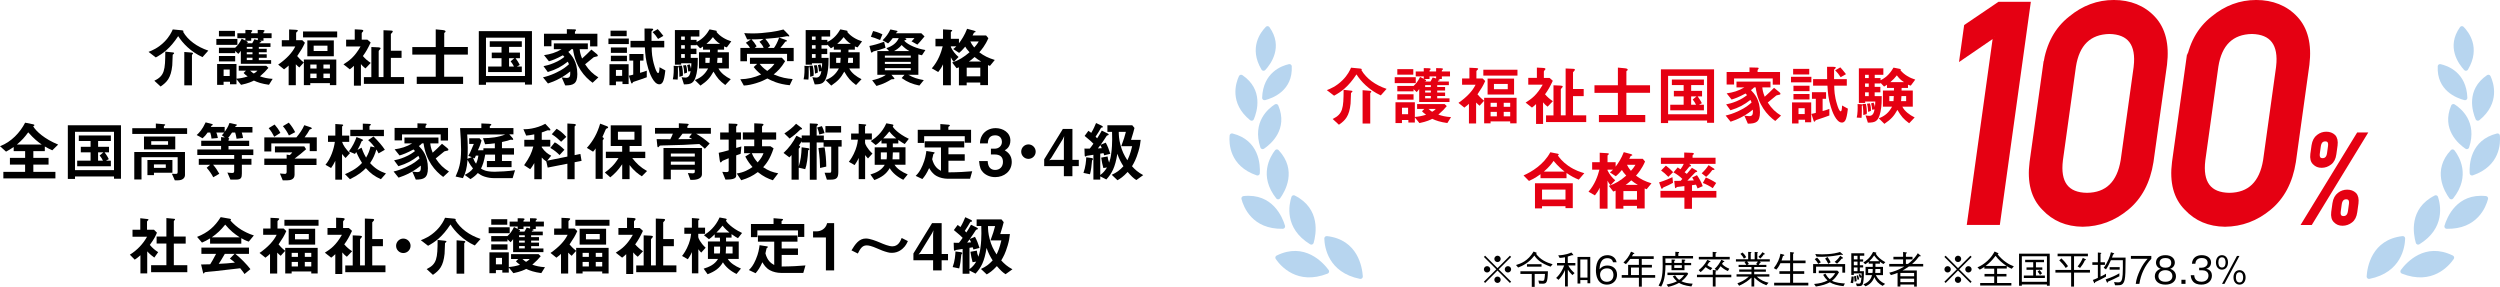 <?xml version="1.0" encoding="UTF-8"?><svg id="_レイヤー_2" xmlns="http://www.w3.org/2000/svg" viewBox="0 0 849.56 97.47"><defs><style>.cls-1{fill:#b7d5ef;}.cls-2{stroke:#e50012;stroke-miterlimit:10;stroke-width:.85px;}.cls-2,.cls-3{fill:#e50012;}</style></defs><g id="sugimori"><path d="M68.8,19.41c-4.03-1.85-6.75-4.77-8.25-7.13-2.79,4.27-5.26,5.96-7.61,7.24l-2.46-1.89c1.12-.44,3.21-1.25,5.37-3.41,1.74-1.74,2.46-3.32,2.86-4.22l3.04.29c.26.02.59.09.59.33,0,.13-.07.18-.11.2,1.63,2.82,4.71,5.1,8.56,6.38l-1.98,2.22ZM59.09,18.25c-.04.07-.33.29-.4.35-.04.09-.09,3.06-.15,3.63-.44,4.25-1.78,5.66-3.96,7.17l-2.13-1.96c3.48-1.69,3.7-3.63,3.72-9.9l2.4.26c.44.04.59.07.59.29,0,.09-.04.13-.07.15ZM65.41,18.45c-.07.04-.18.15-.18.26v10.28h-2.6v-11.33l2.44.2c.07,0,.53.04.53.29,0,.13-.09.22-.2.31Z"/><path d="M73.52,15.25v-2.02h7.15v2.02h-7.15ZM91.41,28.81c-2.44-.33-3.87-.84-5.13-1.43-.64.33-1.83.92-4.36,1.45l-1.56-1.94v1.74h-2.2v-.86h-2.18v1.06h-2.2v-7.08h6.58v4.99c1.25-.11,2.33-.29,3.81-.75-.68-.48-1.01-.79-1.39-1.19l.81-.79h-2.46v-1.65h9.35l.73.7c-.79.95-1.56,1.76-2.86,2.88,1.21.44,2.4.73,4.31.86l-1.25,2ZM89.54,12.97v.88h-1.23c.2.07.51.15.51.31s-.2.2-.35.22c-.2.04-.2.07-.31.33h3.76v1.23h-3.96v.64h2.68v1.19h-2.68v.68h2.68v1.19h-2.68v.79h4.18v1.25h-10.3v-4.4c-.4.55-.62.79-.86,1.03l-1.06-.99v.73h-5.52v-1.83h5.52c.77-.7,1.47-1.52,2.22-3.06l1.25.62v-.81h-2.73v-1.67h2.73v-1.14l1.69.04c.53.02.66.15.66.29,0,.07-.04.13-.18.26-.22.18-.22.22-.22.55h2.24v-1.14l1.65.04c.13,0,.7.02.7.29,0,.09-.09.15-.29.33-.13.11-.13.15-.13.48h2.79v1.67h-2.79ZM74.4,12.37v-1.87h5.44v1.87h-5.44ZM74.4,20.87v-1.83h5.52v1.83h-5.52ZM78.06,23.62h-2.07v2.2h2.07v-2.2ZM87.61,12.97h-2.24v.88h-1.83c.24.11.66.33.66.55s-.15.24-.53.31h2.02c.18-.31.46-.75.75-1.36l1.17.31v-.68ZM85.8,15.94h-1.94v.64h1.94v-.64ZM85.8,17.76h-1.94v.68h1.94v-.68ZM85.8,19.63h-1.94v.79h1.94v-.79ZM84.99,24.01c.64.59.95.79,1.25.97.59-.33.9-.57,1.25-.97h-2.51Z"/><path d="M101,19.06c.53.62,1.03,1.19,2.24,2.18l-1.52,1.69c-.37-.31-.62-.51-1.19-1.08v7.11h-2.44v-6.69c-.29.29-.55.55-1.56,1.3l-2-1.61c2.84-1.96,4.82-4.09,5.81-6.16h-4.58v-2.13h2.49v-3.65l2.24.11c.48.02.73.09.73.26,0,.15-.15.29-.24.37-.31.29-.35.33-.35.44v2.46h2.09l.9.88c-.79,1.74-1.19,2.38-2.62,4.51ZM102.98,12.7v-2h11.6v2h-11.6ZM112.11,28.92v-.66h-6.67v.66h-2.18v-8.69h11.02v8.69h-2.18ZM104.44,19.13v-5.41h9v5.41h-9ZM107.58,21.94h-2.13v1.36h2.13v-1.36ZM107.58,25.02h-2.13v1.52h2.13v-1.52ZM111.28,15.52h-4.69v1.8h4.69v-1.8ZM112.11,21.94h-2.2v1.36h2.2v-1.36ZM112.11,25.02h-2.2v1.52h2.2v-1.52Z"/><path d="M124.19,23.24c-.84-.62-1.28-1.14-1.54-1.47v7.35h-2.38v-6.75c-.59.59-1.01.9-1.39,1.19l-2.16-1.69c2.02-1.28,3.78-2.53,5.81-6.09h-4.91v-2.31h2.93v-3.5l1.8.09c1.1.04,1.1.22,1.1.4,0,.13-.07.24-.24.4-.2.2-.29.29-.29.46v2.16h1.94l1.1.97c-.97,2.05-1.58,3.15-2.64,4.6.77.9,1.54,1.58,2.66,2.33l-1.8,1.89ZM123.66,28.5v-2.29h2.53v-10.23l2.46.11c.26.02.68.13.68.26,0,.22-.15.37-.33.57-.29.29-.31.37-.31.48v8.8h1.63v-15.93l2.49.11c.15,0,.66.02.66.26,0,.29-.29.53-.64.92v5.68h3.63v2.42h-3.63v6.54h4.49v2.29h-13.66Z"/><path d="M150.94,18.56v7.52h6.43v2.44h-15.75v-2.44h6.45v-7.52h-7.96v-2.57h7.96v-6.01l2.49.24c.15.02.84.09.84.48,0,.13-.07.24-.22.33-.13.07-.22.13-.22.2v4.75h8.03v2.57h-8.03Z"/><path d="M178.4,28.74v-.77h-13.25v.84h-2.44V10.57h18.06v18.17h-2.38ZM178.4,12.79h-13.25v13.03h13.25v-13.03ZM165.88,24.5v-1.89h4.55v-2.84h-3.32v-1.89h3.32v-1.96h-4v-1.89h10.89v1.89h-4.33v1.96h3.7v1.89h-1.5c.44.59,1.01,1.41,1.43,2.31l-.99.53h1.69v1.89h-11.44ZM172.99,19.77v2.84h1.67c-.33-.68-.7-1.23-1.14-1.78l1.28-1.06h-1.8Z"/><path d="M201.39,28.13c-2.75-1.98-5.9-5.59-6.67-11.42h-.53c-.31.37-.68.66-1.06.92,1.14,1.21,3.06,3.19,3.06,7.55,0,3.32-1.39,3.85-4.12,3.85l-1.19-2.73c.35.04,1.17.18,1.67.18,1.28,0,1.25-.81,1.23-2.2-.86.68-1.76,1.39-3.48,2.33-1.8.99-2.95,1.36-4.09,1.76l-1.69-2.09c1.17-.29,2.42-.62,4.42-1.56,2.42-1.14,3.41-2,4.4-2.88-.13-.37-.24-.59-.4-.88-2.07,1.63-3.94,2.66-6.78,3.52l-1.47-2c.97-.2,1.98-.42,3.52-1.06,1.89-.79,2.77-1.47,3.59-2.09-.15-.18-.35-.4-.51-.55-2.38,1.28-3.63,1.72-4.75,2.05l-1.67-2.09c2.18-.31,4.05-.86,5.98-2.02h-2.64v-1.98h11.55v1.98h-2.77c.07.75.18,1.58.81,3.17,1.03-.92,2.22-2.05,3.17-3.04l1.85,1.52c.13.11.33.33.33.53,0,.15-.13.22-.22.26-.18.07-1.01.18-1.17.29,0,0-2.46,2.02-2.93,2.4,1.43,2.16,2.64,3.28,4.51,4.44l-1.98,1.85ZM200.53,15.76v-2.09h-13.14v2.05h-2.53v-4.25h7.77v-1.56l2.57.07c.13,0,.55,0,.55.22,0,.13-.09.22-.15.31-.15.15-.22.26-.22.37v.59h7.63v4.29h-2.49Z"/><path d="M206.76,14.97v-1.87h6.93v1.87h-6.93ZM211.53,28.57v-.86h-2.22v1.25h-2.2v-7.15h6.51v6.75h-2.09ZM207.48,12.31v-1.89h5.48v1.89h-5.48ZM207.59,17.96v-1.83h5.46v1.83h-5.46ZM207.59,20.8v-1.85h5.46v1.85h-5.46ZM211.42,23.77h-2.11v2h2.11v-2ZM219.78,26.26c-1.72.62-2.05.75-4.18,1.45-.44.15-.48.15-.55.31-.13.24-.18.35-.31.35-.2,0-.29-.31-.37-.55l-.68-2.11c.79-.15.81-.15,1.5-.35v-4.77h-1.32v-2.25h4.8v2.25h-1.17v4.16c.59-.15,1.34-.37,2.29-.73v2.25ZM225.48,27.29c-.29.86-.7,1.36-1.45,1.36-1.98,0-3.37-4.09-3.72-5.26-.9-2.88-1.03-4.91-1.17-7.28h-4.88v-2.22h4.78c-.02-1.3-.04-2.33-.02-4.2l2.16.02c.64,0,.79.07.79.26,0,.13-.09.24-.26.4-.24.18-.31.26-.31.4v3.12h4.33v2.22h-4.27c.02,1.52.04,3.45,1.01,6.54.18.59.7,2.18,1.17,2.18.4,0,.44-.99.48-1.98l1.98,1.08c-.09.66-.26,2.31-.62,3.37ZM223.63,13.23c-.68-1.06-1.08-1.52-1.87-2.33l1.76-1.01c.46.51.99,1.1,1.91,2.31l-1.8,1.03Z"/><path d="M230.65,22.67c0,.15-.13.22-.29.29,0,.22.02,1.01.02,1.67-.02,1.54-.04,2-.11,2.42l-1.63-.09c.31-1.08.37-3.5.29-4.6l1.21.07c.29.02.51.07.51.24ZM246.98,16.09c-.35-.07-.64-.2-.92-.33v1.12h-2.16c0,.24,0,.57-.02.88h3.81v5.5h-3.54c.73,1.5,2.46,2.82,4.18,3.65l-1.87,1.98c-1.94-1.45-2.68-2.31-4-4.55-1.17,2.11-2.09,3.15-4.42,4.75l-1.92-1.89c2.13-.77,3.5-2.05,4.51-3.94h-3.1v-5.5h3.74c.02-.18.02-.7.02-.88h-2.38v-1.08c-.33.22-.57.4-.99.62l-1.21-1.3v.24h-1.98v1.17h1.94v1.85h-1.94v1.28h2.4c0,1.25,0,3.39-.42,5.35-.75,3.48-1.96,3.63-4.29,3.67l-.79-2.46c.24.04.84.15,1.3.15,1.25,0,1.58-1.17,1.76-2.2l-.81.13c-.04-.73-.18-1.5-.37-2.18l.86-.24c.29.64.4,1.19.44,1.5.09-.79.11-1.06.13-1.87h-3.46v.46h-2.13v-11.75h8.32v2.2h-2.93v1.12h1.98v.73c2.27-1.08,3.56-2.84,4.4-4.29l2.02.4c.26.04.44.11.44.26,0,.09-.07.18-.11.2,1.21,1.54,3.17,2.64,5.04,3.21l-1.52,2.05ZM232.01,25.77l-1.14.33c.04-.59-.04-2.35-.24-3.76l1.1-.04c.26,1.01.35,2.22.35,2.82,0,.22-.02.48-.07.66ZM232.72,12.42h-1.25v1.12h1.25v-1.12ZM232.72,15.36h-1.25v1.17h1.25v-1.17ZM232.72,18.38h-1.25v1.28h1.25v-1.28ZM232.5,25.02v-.24c0-.13-.02-1.28-.37-2.53l.97-.13c.33.75.42,2,.35,2.57l-.95.33ZM239.71,19.65v1.72h1.41c.04-.4.07-.88.11-1.72h-1.52ZM242.27,12.61c-.7.88-1.23,1.47-2.2,2.29h4.62c-1.12-.68-1.92-1.58-2.42-2.29ZM245.41,19.65h-1.58c-.04.84-.11,1.45-.13,1.72h1.72v-1.72Z"/><path d="M268.36,28.96c-3.89-.37-6.12-1.52-7.59-2.29-.86.46-2.05,1.06-3.87,1.61-1.34.4-2.73.73-4.14.79l-1.19-2.13c2.62-.09,4.67-.55,7.08-1.63-1.03-.81-1.74-1.5-2.53-2.53l1.19-1.08h-2.46v-2.07h10.85l1.1,1.17c-1.39,2.35-2.68,3.52-3.89,4.49,2.75,1.17,4.42,1.39,6.45,1.58l-.99,2.09ZM267.46,20.76v-2.46h-13.62v2.51h-2.24v-4.53h3.26c-.35-.64-.88-1.28-1.41-1.74l1.72-1.14c-.4,0-.84,0-1.28-.02l-.99-2.13c.68.04,1.52.11,2.88.11,3.87,0,8.56-.75,10.45-1.34l1.65,1.67c.09.09.35.38.35.57,0,.09-.07.13-.15.13s-.46-.09-.55-.09c-.26,0-.64.11-.9.15-2.16.4-4.36.57-6.56.75.57.64,1.14,1.41,1.65,2.4l-.79.68h2.09c.55-.77,1.12-1.74,1.74-3.5l2.22.77c.07.02.44.18.44.35,0,.15-.22.18-.26.18-.22.04-.24.04-.33.13-.31.44-.95,1.28-1.63,2.07h4.51v4.49h-2.24ZM258.08,14.2l1.39-.97c-1.87.13-2.86.15-4.09.15.66.7,1.06,1.23,1.74,2.33l-.64.55h3.01c-.15-.4-.37-.95-1.41-2.07ZM258.15,21.7c.62.77,1.19,1.43,2.57,2.4,1.1-.79,1.76-1.45,2.46-2.4h-5.04Z"/><path d="M275.09,22.67c0,.15-.13.22-.29.29,0,.22.02,1.01.02,1.67-.02,1.54-.04,2-.11,2.42l-1.63-.09c.31-1.08.37-3.5.29-4.6l1.21.07c.29.02.51.07.51.24ZM291.42,16.09c-.35-.07-.64-.2-.92-.33v1.12h-2.16c0,.24,0,.57-.02.88h3.81v5.5h-3.54c.73,1.5,2.46,2.82,4.18,3.65l-1.87,1.98c-1.94-1.45-2.68-2.31-4-4.55-1.17,2.11-2.09,3.15-4.42,4.75l-1.92-1.89c2.13-.77,3.5-2.05,4.51-3.94h-3.1v-5.5h3.74c.02-.18.02-.7.02-.88h-2.38v-1.08c-.33.22-.57.4-.99.62l-1.21-1.3v.24h-1.98v1.17h1.94v1.85h-1.94v1.28h2.4c0,1.25,0,3.39-.42,5.35-.75,3.48-1.96,3.63-4.29,3.67l-.79-2.46c.24.04.84.15,1.3.15,1.25,0,1.58-1.17,1.76-2.2l-.81.13c-.04-.73-.18-1.5-.37-2.18l.86-.24c.29.64.4,1.19.44,1.5.09-.79.11-1.06.13-1.87h-3.46v.46h-2.13v-11.75h8.32v2.2h-2.93v1.12h1.98v.73c2.27-1.08,3.56-2.84,4.4-4.29l2.02.4c.26.04.44.11.44.26,0,.09-.07.18-.11.2,1.21,1.54,3.17,2.64,5.04,3.21l-1.52,2.05ZM276.45,25.77l-1.14.33c.04-.59-.04-2.35-.24-3.76l1.1-.04c.26,1.01.35,2.22.35,2.82,0,.22-.02.48-.07.66ZM277.16,12.42h-1.25v1.12h1.25v-1.12ZM277.16,15.36h-1.25v1.17h1.25v-1.17ZM277.16,18.38h-1.25v1.28h1.25v-1.28ZM276.94,25.02v-.24c0-.13-.02-1.28-.37-2.53l.97-.13c.33.75.42,2,.35,2.57l-.95.33ZM284.15,19.65v1.72h1.41c.04-.4.07-.88.11-1.72h-1.52ZM286.71,12.61c-.7.88-1.23,1.47-2.2,2.29h4.62c-1.12-.68-1.92-1.58-2.42-2.29ZM289.85,19.65h-1.58c-.04.84-.11,1.45-.13,1.72h1.72v-1.72Z"/><path d="M298.45,17.02c-.26.07-1.5.42-1.65.46-.11.09-.46.4-.57.4-.07,0-.18-.02-.22-.15l-.57-2.11c1.34-.26,2.91-.66,5-1.45l.48,2.07c-1.28.46-2.11.68-2.46.79ZM299.07,13.6c-1.61-.68-2.4-.9-3.12-1.1l.75-1.96c.55.13,1.58.37,3.17,1.12l-.79,1.94ZM313.31,18.78c-.33-.07-.7-.15-1.23-.29v6.93h-3.41c1.76.99,3.1,1.41,5.26,1.8l-1.5,1.85c-2.38-.51-3.96-1.1-6.03-2.55l.97-1.1h-4.44l.92,1.08s.09.11.09.2c0,.22-.15.22-.75.22-.09,0-.22,0-.37.09-1.14.7-2.44,1.47-4.97,2.2l-1.47-1.94c.81-.18,3.06-.68,4.64-1.85h-2.88v-8.07h3.98l-.9-.99c2-.66,3.48-1.74,4.2-3.41h-2.05c-.26.35-.81,1.1-1.58,1.8l-1.87-1.08c1.25-1.21,1.92-2.16,2.66-3.67l2.2.46c.11.02.2.09.2.2s-.04.22-.15.26c-.15.07-.29.13-.37.37h8.62l1.1,1.08c-1.36,1.67-1.92,2.27-2.44,2.79l-1.98-1.12c.42-.37.62-.62.99-1.1h-3.3c.33.13.57.2.57.4,0,.22-.44.31-.62.35-.04.09-.07.11-.09.18,1.32,1.45,4.38,2.68,7.17,3.12l-1.17,1.78ZM309.5,18.89h-8.8v.7h8.8v-.7ZM309.5,21.02h-8.8v.7h8.8v-.7ZM309.5,23.15h-8.8v.73h8.8v-.73ZM306.4,15.3c-.86,1.03-1.78,1.61-2.57,2.05h5.21c-.99-.53-1.87-1.23-2.64-2.05Z"/><path d="M336.38,22.38c-.33-.13-.35-.13-.64-.26v6.8h-2.62v-.88h-4.62v.95h-2.64v-6.12c-.57.22-.62.26-.79.31l-1.5-1.94c2.22-.73,3.94-1.8,5.9-3.48-.86-.92-1.19-1.43-1.47-1.92-1.08,1.3-1.65,1.78-2.07,2.13l-2.02-1.32c.31-.2.55-.37,1.08-.92h-1.87v.26c.73,1.47,1.54,2.44,2.62,3.37l-1.61,1.65c-.55-.66-.64-.79-1.01-1.54v9.51h-2.66v-7.13c-.44.97-.84,1.63-1.63,2.62l-2.18-1.25c2.16-2.46,3.17-5.35,3.7-7.48h-2.46v-2.55h2.57v-3.21l2.53.15c.46.02.59.11.59.29,0,.11-.15.2-.22.24-.09.07-.24.18-.24.29v2.24h2.75v1.52c.88-1.17,1.94-2.75,2.77-4.93l2.38.64c.22.07.51.18.51.35,0,.07-.02.11-.04.13-.07.04-.46.13-.51.2-.02,0-.4.79-.48.95h4.6l.77.92c-1.12,2.57-2.38,4-3.08,4.8,1.65,1.23,2.97,1.89,5.26,2.6l-1.65,2.02ZM333.13,23h-4.62v2.93h4.62v-2.93ZM331.19,19.37c-.97.9-1.54,1.28-1.94,1.54h4.18c-.84-.46-1.52-.95-2.24-1.54ZM329.74,14.09c.31.66.64,1.23,1.32,2.05.88-.95,1.21-1.5,1.54-2.05h-2.86Z"/><path d="M17.78,51.08c-.99-.44-1.58-.75-2.55-1.3v1.58h-3.9v2.29h5.17v2.29h-5.17v2.46h7.5v2.22H1.14v-2.22h7.39v-2.46H3.37v-2.29h5.17v-2.29h-3.89v-1.41c-1.12.77-1.78,1.14-2.6,1.58l-2.05-1.85c3.83-1.43,6.84-4.67,8.54-7.99l2.71.55c.37.07.44.18.44.31,0,.07,0,.18-.42.37.95,1.65,3.83,4.31,8.49,6.21l-1.98,1.94ZM9.59,44.97c-1.19,1.63-2.13,2.71-3.85,4.14h8.43c-1.36-.95-2.55-1.87-4.58-4.14Z"/><path d="M38.74,60.74v-.77h-13.25v.84h-2.44v-18.24h18.06v18.17h-2.38ZM38.74,44.79h-13.25v13.03h13.25v-13.03ZM26.23,56.5v-1.89h4.55v-2.84h-3.32v-1.89h3.32v-1.96h-4v-1.89h10.89v1.89h-4.33v1.96h3.7v1.89h-1.5c.44.59,1.01,1.41,1.43,2.31l-.99.53h1.69v1.89h-11.44ZM33.33,51.77v2.84h1.67c-.33-.68-.7-1.23-1.14-1.78l1.28-1.06h-1.8Z"/><path d="M44.95,45.52v-1.96h8.01v-1.58l2.66.22c.09,0,.53.02.53.22,0,.11-.11.2-.24.26-.15.11-.22.18-.22.26v.62h7.9v1.96h-18.64ZM60.59,61.27h-1.19l-.99-2.22c.18,0,.86.04,1.12.04.68,0,.84-.04.84-.73v-4.95h-12.28v7.57h-2.46v-9.33h17.23v7.83c0,1.01-.86,1.78-2.27,1.78ZM48.93,50.78v-4.38h10.63v4.38h-10.63ZM52.32,58.7v.81h-2.22v-5.13h8.49v4.31h-6.27ZM57.11,47.98h-5.72v1.23h5.72v-1.23ZM56.34,55.86h-4.03v1.19h4.03v-1.19Z"/><path d="M82.19,52.67v1.3h3.26v2.02h-3.26v2.95c0,1.41-.24,2.09-1.89,2.09h-2l-1.03-2.4c.24.04.92.15,1.63.15.48,0,.68-.15.68-.68v-2.11h-7.17c.81.9,1.43,1.83,2.11,3.06l-2.05,1.19c-.55-1.08-1.39-2.29-2.24-3.23l1.17-1.01h-3.85v-2.02h12.04v-1.3h-12.54v-1.89h8.08v-1.19h-6.75v-1.78h6.75v-1.23l1.28.13-1.03-.77c.15-.13.42-.37.81-.92h-2.68c.13.31.35.86.53,1.87l-2.16.2c-.07-.73-.2-1.36-.44-2.07h-.88c-.57.84-.99,1.3-1.72,1.96l-2-1.1c.95-.86,1.91-1.87,3.04-4.31l2.2.57c.11.02.22.09.22.22s-.04.15-.33.29c-.13.09-.15.11-.33.48h4.71v1.67c.35-.48,1.19-1.65,1.63-3.01l2.31.48c.13.02.2.11.2.2,0,.07-.04.15-.09.18-.04.04-.29.13-.33.18s-.13.26-.15.31h5.87v1.89h-3.63c.24.75.31,1.1.44,1.85l-2.2.26c-.11-.92-.37-1.74-.48-2.11h-1.06c-.7,1.08-1.03,1.47-1.34,1.83l.29.13c.07.02.09.09.09.13s-.02.11-.13.22c-.11.13-.11.15-.11.48h7.02v1.78h-7.02v1.19h8.43v1.89h-3.85Z"/><path d="M105.25,51.37v-2.64h-13.05v2.75h-2.38v-4.8h10.91c1.06-1.28,2.02-2.62,2.68-4.14l2.18.73c.13.04.37.2.37.37,0,.09-.04.11-.09.13-.07.07-.55.18-.64.26-.46.86-.9,1.56-1.72,2.64h4.14v4.69h-2.42ZM100.1,56.06v3.32c0,1.54-1.28,1.91-2.62,1.91h-1.39l-.97-2.33c.26.02,1.5.13,1.76.13.37,0,.53-.33.53-.66v-2.38h-7.59v-2.16h7.59v-1.36l1.06.18c.48-.42.66-.66.84-.92h-5.88v-2.05h9.97l.62.97c-.99.9-2.73,2.33-3.92,3.19h7.46v2.16h-7.46ZM93.19,46.48c-.53-1.08-1.03-1.89-1.89-2.93l2.02-1.23c.73.84,1.36,1.67,1.96,2.84l-2.09,1.32ZM98.19,46.04c-.55-1.12-1.12-2.05-2.05-3.17l2-1.19c1.03,1.21,1.65,2.22,2.16,3.23l-2.11,1.12Z"/><path d="M117.42,53.68c-.33-.35-.79-.84-1.19-1.36v8.74h-2.29v-6.4c-.37.84-.95,1.76-1.43,2.44l-1.91-1.1c1.8-2.11,2.86-5.35,3.19-7.79h-2.33v-2.13h2.49v-3.94l2.16.15c.18.02.51.04.51.22,0,.09-.02.15-.15.26-.13.09-.22.18-.22.24v3.06h2.42v2.13h-2.42c.29,1.01,1.32,2.68,2.71,3.81l-1.52,1.67ZM129.43,60.9c-2.11-.97-3.41-1.87-5.1-3.76-1.1,1.1-2.4,2.29-5.41,3.76l-1.69-1.72c1.19-.51,3.96-1.72,5.79-3.81-.4-.64-1.03-1.65-1.96-3.7-.09.15-.24.4-.44.64l-2.07-.86c1.3-1.74,2.07-3.34,2.6-4.88l1.8.73c.18.07.44.2.44.35,0,.11-.18.18-.24.2-.22.09-.24.11-.29.2-.46,1.12-.7,1.72-1.36,2.88l1.36-.75c.66,1.87,1.17,2.75,1.54,3.39.79-1.36,1.14-2.29,1.52-3.81l1.45.31c-.55-.7-1.17-1.5-2.27-2.46l1.83-1.23c1.67,1.61,3.15,3.39,3.85,4.51l-2.13,1.23c-.33-.66-.59-1.08-.75-1.32-.51,1.74-1.01,2.93-2.13,4.62,1.78,1.94,3.26,2.75,5.39,3.52l-1.72,1.96ZM119.04,46.26v-2.16h4.25v-2.09l2.22.09c.33.02.51.07.51.26,0,.09-.04.13-.13.2-.29.22-.33.24-.33.33v1.21h4.91v2.16h-11.42Z"/><path d="M150.61,60.13c-2.75-1.98-5.9-5.59-6.67-11.42h-.53c-.31.37-.68.66-1.06.92,1.14,1.21,3.06,3.19,3.06,7.55,0,3.32-1.39,3.85-4.11,3.85l-1.19-2.73c.35.04,1.17.18,1.67.18,1.28,0,1.25-.81,1.23-2.2-.86.68-1.76,1.39-3.48,2.33-1.8.99-2.95,1.36-4.09,1.76l-1.69-2.09c1.17-.29,2.42-.62,4.42-1.56,2.42-1.14,3.41-2,4.4-2.88-.13-.37-.24-.59-.4-.88-2.07,1.63-3.94,2.66-6.78,3.52l-1.47-2c.97-.2,1.98-.42,3.52-1.06,1.89-.79,2.77-1.47,3.59-2.09-.15-.18-.35-.4-.51-.55-2.38,1.28-3.63,1.72-4.75,2.05l-1.67-2.09c2.18-.31,4.05-.86,5.98-2.02h-2.64v-1.98h11.55v1.98h-2.77c.07.75.18,1.58.81,3.17,1.03-.92,2.22-2.05,3.17-3.04l1.85,1.52c.13.11.33.33.33.53,0,.15-.13.22-.22.26-.18.07-1.01.18-1.17.29,0,0-2.46,2.02-2.93,2.4,1.43,2.16,2.64,3.28,4.51,4.44l-1.98,1.85ZM149.76,47.76v-2.09h-13.14v2.05h-2.53v-4.25h7.77v-1.56l2.57.07c.13,0,.55,0,.55.22,0,.13-.09.22-.15.31-.15.15-.22.26-.22.37v.59h7.64v4.29h-2.49Z"/><path d="M174.18,60.54h-5.96c-1.47,0-2.35-.15-3.52-.51-.99-.29-1.72-.81-2.33-1.23-.59.66-1.14,1.21-2.49,2.07l-1.98-1.43c1.32-.68,2.16-1.25,2.84-2.2-.55-.68-1.1-1.39-1.85-2.93-.26,3.08-.68,4.44-1.58,6.23l-2.49-.55c1.1-2.49,1.87-4.45,1.87-9.2,0-1.85-.15-4.8-.35-7.28h7.24v-1.56l2.62.11c.35.02.77.07.77.31,0,.13-.15.22-.26.29-.26.15-.26.22-.26.29v.57h8.03v2.13h-1.41l1.08,1.21c.09.11.26.33.26.46,0,.11-.11.22-.22.22-.09,0-.51-.07-.59-.07-.15,0-.77.22-1.17.35-.15.04-.88.24-1.85.44v2.11h4.09v2.16h-4.09v2.18h3.26v2.09h-8.38v-2.09h2.77v-2.18h-3.34c-.44,2.49-.86,3.56-1.43,4.75.64.42,1.65,1.08,4.69,1.08,1.25,0,4.69-.18,6.87-.51l-.81,2.68ZM158.77,45.69c.11,1.65.18,3.41.18,4.51,0,1.23-.02,2.53-.11,3.76l1.47-.55-1.17-.46c.42-.68.68-1.14,1.87-4.03h-1.56v-1.94h3.52l.66.77c-.46,1.72-1.01,2.86-1.23,3.32h1.87v-.68h3.89v-1.69c-1.21.15-1.96.24-3.32.31l-.7-2.05c2.6-.04,5.21-.29,7.59-1.28h-12.96ZM161.7,52.87c-.07.2-.24.64-.42.95l-.53-.22c.26.73.53,1.39,1.03,2.02.55-1.23.7-2.07.79-2.75h-.88Z"/><path d="M195.27,55.15v5.74h-2.46v-5.26l-6.69,1.32-.48-2.11c-.73-.46-1.1-.81-1.54-1.32v7.37h-2.53v-5.48c-.42.7-.86,1.47-1.41,2.09l-2.05-1.36c1.91-2.73,2.55-4.2,3.12-6.34h-3.06v-2.29h3.39v-1.85c-1.14.24-1.85.33-2.75.42l-.95-2.18c.84.09,4.31-.09,7.44-1.83l1.56,1.67c.09.09.18.22.18.4,0,.15-.15.18-.26.18-.09,0-.48-.04-.57-.04-.15,0-.22.02-.42.11-.31.13-.88.35-1.69.62v2.51h2.9v2.29h-2.9v.26c1.12,1.61,2.16,2.29,3.21,2.84l-1.36,1.69,6.86-1.39v-11.24l2.33.15c.29.02.55.09.55.35,0,.13-.07.18-.13.22-.24.2-.29.24-.29.35v9.68l1.96-.4.4,2.35-2.35.46ZM190.15,52.69c-.64-.64-1.69-1.63-3.15-2.42l1.54-1.91c1.36.77,2.35,1.63,3.26,2.53l-1.65,1.8ZM190.68,48.18c-.62-.59-1.72-1.67-3.17-2.57l1.65-1.85c1.21.73,2.22,1.52,3.28,2.75l-1.76,1.67Z"/><path d="M206.32,43.62c-.35.09-.4.15-.53.48-.31.7-.53,1.28-1.08,2.46.2.13.48.31.48.55,0,.09-.07.2-.13.26-.22.24-.24.26-.24.37v13.05h-2.42v-10.36c-.31.51-.55.79-.86,1.12l-2.11-1.3c2.11-2.31,3.59-5,4.51-8.23l2.35.88c.24.09.37.24.37.4,0,.2-.2.26-.35.31ZM218.11,59.91c-1.1-.7-2.6-1.74-4.16-3.83v4.8h-2.51v-5.06c-1.39,2.09-2.73,3.37-4.05,4.44l-1.85-1.63c1.76-1.28,3.17-2.53,4.64-4.91h-4.29v-2.16h5.54v-1.94h-3.89v-7.04h10.5v7.04h-4.09v1.94h5.33v2.16h-4.42c1.39,1.76,2.68,3.08,5.02,4.4l-1.76,1.78ZM215.6,44.77h-5.61v2.71h5.61v-2.71Z"/><path d="M236.55,45.43c1.3.75,2.73,1.67,4.62,3.34l-1.65,1.78c-.42-.42-.77-.75-1.87-1.61-1.8.13-3.54.22-5.35.29-1.03.04-6.14.15-7.28.2-.7.02-.77.02-.92.2-.31.35-.35.42-.46.42-.2,0-.24-.35-.26-.42l-.24-2.35c2.53.02,3.61.04,4.64.04.44-.81.51-.99.88-1.89h-6.07v-1.96h8.1v-1.58l2.79.15c.37.02.55.09.55.29,0,.09-.04.15-.13.22-.24.24-.31.31-.31.4v.53h7.99v1.96h-5.02ZM235.16,61.12h-.55l-.86-2.31c.44.04.99.09,1.56.09.33,0,.79-.04.79-.46v-.75h-8.14v3.26h-2.49v-10.65h13.07v8.87c0,1.96-2.82,1.96-3.39,1.96ZM236.11,52.18h-8.14v1.01h8.14v-1.01ZM236.11,54.91h-8.14v1.06h8.14v-1.06ZM234.17,46.64l.95-1.21h-3.19c-.7.97-1.06,1.39-1.47,1.87,1.5,0,2.75,0,4.75-.04-.37-.24-.62-.4-1.03-.62Z"/><path d="M251.7,52.25c-.77.29-.97.37-1.52.55v6.91c0,1.19-1.83,1.32-3.65,1.32l-1.08-2.64c.29.02.95.09,1.34.09.75,0,.84-.24.84-.59v-4.12c-.95.42-1.36.59-1.89.79-.22.09-.31.13-.46.33q-.22.31-.33.31c-.15,0-.26,0-.4-.95l-.31-2.33c1.03-.2,1.83-.42,3.39-.86v-3.61h-2.9v-2.44h2.9v-3.04l2.22.09c.77.02.77.18.77.31,0,.18-.09.26-.2.37-.15.13-.24.22-.24.37v1.89h1.63v2.44h-1.63v2.84c.73-.2.81-.24,1.76-.51l-.24,2.46ZM262.62,61.25c-1.74-.59-3.1-1.21-5.1-2.77-1.83,1.36-3.3,2.05-5.63,2.77l-1.52-2.29c2.49-.4,3.96-1.25,5.35-2.2-.77-.88-1.56-1.85-2.46-3.57l1.78-1.12h-2.18v-2.38h3.45v-2.27h-3.87v-2.44h3.87v-3.08l2.25.11c.33.02.9.04.9.29,0,.18-.13.31-.26.4-.18.18-.24.24-.24.35v1.94h4.8v2.44h-4.8v2.27h2.86l1.06.7c-1.21,3.7-2.49,5.24-3.54,6.42,1.83,1.21,3.17,1.72,5.11,2.07l-1.8,2.35ZM255.49,52.07c.55,1.34,1.08,2.13,1.98,3.12,1.23-1.39,1.63-2.22,1.98-3.12h-3.96Z"/><path d="M284.88,49.83v8.62c0,1.96-.57,2.6-2.53,2.6h-1.36l-.77-2.35c.35,0,1.63.02,1.83,0,.24-.02.42-.09.42-.66v-8.21h-2.6v-1.41h-2.35v12.65h-2.33v-12.65h-2.75v-.42c-.15.24-.33.57-.95,1.47.13.07.42.2.42.44,0,.11-.07.18-.15.24-.29.26-.33.31-.33.48v5.96c.66-2.18.9-3.85.99-6.54l2.22.31c.22.02.42.18.42.33,0,.2-.29.31-.42.38-.11,2.33-.48,5.1-1.01,6.42l-2.2-.51v4.07h-2.44v-8.36c-.33.37-.37.42-.73.79l-2-1.5c1.8-1.65,3.28-3.65,4.38-5.85l1.8.88v-.97h2.75v-4.11l2.29.11c.22,0,.48.11.48.31,0,.04-.02.15-.15.24-.2.15-.29.24-.29.42v3.04h2.44v1.54h6.05v2.22h-1.12ZM272.29,43.98c-.24.02-.31.02-.46.18-1.3,1.3-2.31,2.09-3.5,2.93l-1.78-1.74c1.45-.95,2.84-2,3.98-3.3l1.65,1.25c.31.22.38.33.38.44,0,.2-.15.22-.26.24ZM278.41,45.69c-.29-1.45-.57-2.02-.73-2.35l1.63-.48c.42.84.66,1.5.88,2.38l-1.78.46ZM278.68,57.09c-.02-1.5-.09-3.65-.55-6.78l2.09-.24c.37,2.2.53,4.14.57,6.54l-2.11.48ZM280.5,45.03v-2.18h5.33v2.18h-5.33Z"/><path d="M294.98,53.86c-.37-.35-.73-.84-.99-1.17v8.19h-2.18v-7.22c-.46,1.06-1.03,1.94-1.39,2.44l-1.96-1.12c.51-.66,1.47-1.96,2.27-4.09.59-1.61.75-2.77.81-3.43h-2.31v-2.09h2.57v-3.28l1.89.15c.38.02.68.07.68.22,0,.11-.13.22-.2.26-.13.13-.2.18-.2.29v2.35h2.31v2.09h-2.31v1.12c0,.31.66,1.91,2.51,3.61l-1.52,1.67ZM307.45,48.95c-.48-.26-1.12-.62-2.18-1.39v1.19h-1.87v1.3h4.31v5.94h-3.72c.81,1.34,2.44,2.42,4.47,3.28l-1.5,1.83c-2.11-1.01-3.74-2.46-4.62-3.96-1.17,2.02-2.73,3.1-5.21,4.05l-1.34-1.89c1.91-.59,3.76-1.41,4.88-3.3h-3.43v-5.94h4.11c0-.57-.02-.88-.04-1.3h-1.76v-1.14c-1.01,1.01-1.47,1.34-1.96,1.67l-1.69-1.36c1.65-1.06,3.87-2.79,5.3-6.03l1.89.35c.13.02.55.11.55.33,0,.07-.26.29-.26.37,0,.35,1.78,2.49,5.46,4.22l-1.39,1.78ZM299.33,51.79v2.35h1.96c.09-.59.09-.77.09-2.35h-2.05ZM302.22,44.68c-.68.88-1.45,1.72-2.09,2.35h4.44c-.51-.42-1.58-1.3-2.35-2.35ZM305.63,51.79h-2.22c-.02,1.1-.04,1.47-.11,2.35h2.33v-2.35Z"/><path d="M329.65,60.74h-7.63c-1.21,0-2.68-.33-3.7-.9-1.45-.79-2.13-1.98-2.57-2.73-.86,1.89-1.47,2.75-2.31,3.74l-2.27-1.08c.79-.81,1.47-1.54,2.35-3.61.9-2.09,1.1-3.59,1.28-4.84l2.53.4c.09.02.29.09.29.22s-.22.22-.44.42c-.09.31-.24,1.12-.4,1.74.66,2.51,1.91,3.37,2.99,3.96v-7.94h-5.54v-2.11h13.44v2.11h-5.37v2.31h5.54v2.2h-5.54v3.94c3.34-.02,5.85-.18,8.08-.37l-.73,2.55ZM327.85,48.51v-2.22h-13.8v2.29h-2.18v-4.47h7.68v-1.96l2.9.24c.09,0,.33.07.33.29,0,.13-.29.26-.51.44v.99h7.72v4.4h-2.16Z"/><path d="M338.19,60.19c-1.67,0-3.1-.62-4.07-1.58-.81-.84-1.21-1.63-1.41-3.87h2.93c.09,2.27,1.23,3.01,2.55,3.01,1.54,0,2.64-1.06,2.64-2.73,0-1.83-1.14-2.53-2.86-2.53h-1.23v-1.96h1.23c1.54,0,2.51-1.03,2.51-2.33,0-.79-.4-2.22-2.31-2.22-2.38,0-2.46,2.05-2.49,2.75h-2.66c.02-.79.09-1.74.81-2.88.95-1.47,2.64-2.31,4.53-2.31,2.49,0,4.99,1.52,4.99,4.2,0,2.24-1.41,3.04-1.91,3.32.84.55,2.38,1.54,2.38,3.94,0,3.23-2.62,5.19-5.63,5.19Z"/><path d="M349.49,53.99c-1.36,0-2.46-1.1-2.46-2.46s1.12-2.46,2.46-2.46,2.46,1.1,2.46,2.46-1.1,2.46-2.46,2.46Z"/><path d="M364.43,56.45v3.43h-2.9v-3.43h-6.69v-2.31l6.34-10.32h3.26v10.5h2.16v2.13h-2.16ZM361.2,47.21l-4,6.51-.62.75.62-.15h4.33v-6.62l.11-1.45-.44.97Z"/><path d="M371.32,54.25c-.11.13-.22.26-.22.35-.18,1.89-.29,3.01-.7,4.62l-2.22-.46c.75-2.05.9-4.11.95-5.3l1.76.22c.26.04.53.11.53.4,0,.09-.04.13-.09.18ZM386.15,61.18c-1.06-.66-1.78-1.41-2.95-2.75-1.52,1.65-2.53,2.29-3.45,2.82l-1.96-1.85c1.67-.77,2.68-1.5,3.98-2.9-.77-1.19-1.5-2.53-2.07-4.25-.75,4.69-1.83,6.62-3.74,8.74l-2.07-1.06v1.1h-2.33v-8.43c-.24.04-2.16.33-2.24.35-.07.02-.37.26-.44.26-.26,0-.29-.33-.29-.55l-.07-2.18c.51.04,1.14.04,1.8.02.4-.46.79-1.03,1.25-1.67-.64-.66-.79-.81-2.99-2.64l1.28-1.74c.31.2.51.33.97.7.73-1.21,1.28-2.46,1.63-3.34l1.91.9c.26.13.4.26.4.42,0,.13-.07.18-.22.2-.31.04-.35.04-.4.13-.64,1.1-1.08,1.85-1.85,2.99.18.2.33.35.53.55.42-.66,1.1-1.69,1.58-2.62l1.94.95c.15.07.4.22.4.42,0,.13-.09.18-.22.2-.37.09-.4.11-.59.42-.59.92-1.06,1.65-1.92,2.84l1.74-.73c.68,1.25,1.1,2.38,1.54,3.78l-2.07.53c-.09-.26-.09-.31-.24-.75-.4.07-.48.09-1.1.18v7.26c1.03-.77,1.61-1.45,2.29-2.57l-1.23.2c-.33-1.19-.53-2.09-.73-3.54l2.16-.4c.09.73.22,1.32.53,2.09.29-.9.51-1.58.7-2.99.26-1.8.33-3.56.33-4.93,0-.73-.02-1.67-.04-2.53h-1.58v-2.24h8.45l.75.92c-.24,1.03-.53,2-1.17,4.05h3.28c-.15,1.34-.26,2.2-.77,3.92-.81,2.71-1.45,3.81-2.18,5.04,1.03,1.14,2.05,2.07,3.81,3.01l-2.33,1.67ZM373.93,49.32c-.4.55-.62.86-.84,1.12.4-.02.79-.04,1.32-.09-.09-.22-.26-.66-.48-1.03ZM381.04,49.68c.86-2.35,1.14-3.19,1.56-4.86h-2.42c.02,1.08.04,2.42.59,4.47.53,2.02,1.19,3.39,2.33,5.17.46-.95,1.01-2.09,1.63-4.77h-3.7Z"/><path d="M52.43,87.53c-.66-.48-1.47-1.1-2.4-2.11v7.48h-2.31v-6.16c-.75.66-1.21,1.03-1.94,1.5l-1.65-1.69c2.42-1.5,4.44-3.59,5.83-6.09h-4.93v-2.38h2.64v-3.92l2.55.29c.13.02.24.09.24.2,0,.09-.09.18-.15.22-.31.31-.35.35-.35.44v2.77h2.38l.99.99c-.33.84-.81,1.98-2.42,4.16,1.03,1.19,1.78,1.78,2.84,2.46l-1.32,1.85ZM51.35,92.5v-2.38h5.19v-7.35h-3.32v-2.38h3.32v-6.29l2.71.26c.11,0,.24.09.24.2,0,.07-.04.15-.11.22-.18.18-.31.29-.31.37v5.24h4.03v2.38h-4.03v7.35h4.58v2.38h-12.3Z"/><path d="M84.53,82.11c-1.12-.37-1.87-.79-2.53-1.17v1.87h-10.61v-1.8c-1.12.68-1.78,1.01-2.75,1.43l-1.67-1.94c3.74-1.47,6.03-3.52,8.03-6.71l3.15.55c.18.02.33.13.33.29,0,.13-.09.24-.2.29,1.08,1.23,2.33,2.29,3.72,3.15.77.46,2.53,1.43,4.27,1.94l-1.74,2.11ZM83.08,93.12c-.22-.33-.48-.81-1.45-1.96-3.01.38-7.97.92-8.6.99-.46.04-2.79.24-3.32.33-.11.02-.18.07-.22.15-.13.26-.2.33-.26.33s-.18-.09-.2-.2l-.7-2.88c1.39,0,2-.02,3.1-.07.55-.88,1.01-1.65,2-3.54h-4.99v-2.13h16.17v2.13h-4.64c1.89,1.5,3.83,3.52,5.13,5.19l-2,1.65ZM76.54,76.33c-1.58,1.94-2.75,3.01-4.55,4.31h9.46c-1.87-1.23-3.17-2.25-4.91-4.31ZM78.12,87.88l1.58-1.61h-3.3c-1.03,1.83-1.67,2.79-2.07,3.39,1.85-.09,3.67-.2,5.5-.42-.31-.29-.84-.77-1.72-1.36Z"/><path d="M94.67,83.06c.53.62,1.03,1.19,2.24,2.18l-1.52,1.69c-.37-.31-.62-.51-1.19-1.08v7.11h-2.44v-6.69c-.29.29-.55.55-1.56,1.3l-2-1.61c2.84-1.96,4.82-4.09,5.81-6.16h-4.58v-2.13h2.49v-3.65l2.24.11c.48.02.73.09.73.26,0,.15-.15.29-.24.37-.31.29-.35.33-.35.44v2.46h2.09l.9.88c-.79,1.74-1.19,2.38-2.62,4.51ZM96.65,76.7v-2h11.6v2h-11.6ZM105.78,92.92v-.66h-6.67v.66h-2.18v-8.69h11.02v8.69h-2.18ZM98.1,83.13v-5.41h9v5.41h-9ZM101.25,85.94h-2.13v1.36h2.13v-1.36ZM101.25,89.02h-2.13v1.52h2.13v-1.52ZM104.94,79.52h-4.69v1.8h4.69v-1.8ZM105.78,85.94h-2.2v1.36h2.2v-1.36ZM105.78,89.02h-2.2v1.52h2.2v-1.52Z"/><path d="M117.86,87.24c-.84-.62-1.28-1.14-1.54-1.47v7.35h-2.38v-6.75c-.59.59-1.01.9-1.39,1.19l-2.16-1.69c2.02-1.28,3.78-2.53,5.81-6.09h-4.91v-2.31h2.93v-3.5l1.8.09c1.1.04,1.1.22,1.1.4,0,.13-.07.24-.24.4-.2.2-.29.29-.29.46v2.16h1.94l1.1.97c-.97,2.05-1.58,3.15-2.64,4.6.77.9,1.54,1.58,2.66,2.33l-1.8,1.89ZM117.33,92.5v-2.29h2.53v-10.23l2.46.11c.26.02.68.13.68.26,0,.22-.15.37-.33.57-.29.29-.31.37-.31.48v8.8h1.63v-15.93l2.49.11c.15,0,.66.02.66.26,0,.29-.29.53-.64.92v5.68h3.63v2.42h-3.63v6.54h4.49v2.29h-13.66Z"/><path d="M137.06,85.99c-1.36,0-2.46-1.1-2.46-2.46s1.12-2.46,2.46-2.46,2.46,1.1,2.46,2.46-1.1,2.46-2.46,2.46Z"/><path d="M161.33,83.41c-4.03-1.85-6.75-4.77-8.25-7.13-2.79,4.27-5.26,5.96-7.61,7.24l-2.46-1.89c1.12-.44,3.21-1.25,5.37-3.41,1.74-1.74,2.46-3.32,2.86-4.22l3.04.29c.26.02.59.09.59.33,0,.13-.07.18-.11.2,1.63,2.82,4.71,5.1,8.56,6.38l-1.98,2.22ZM151.63,82.25c-.04.07-.33.29-.4.35-.04.09-.09,3.06-.15,3.63-.44,4.25-1.78,5.66-3.96,7.17l-2.13-1.96c3.48-1.69,3.7-3.63,3.72-9.9l2.4.26c.44.04.59.07.59.29,0,.09-.04.13-.07.15ZM157.94,82.45c-.07.04-.18.15-.18.26v10.28h-2.6v-11.33l2.44.2c.07,0,.53.04.53.29,0,.13-.09.22-.2.31Z"/><path d="M166.06,79.25v-2.02h7.15v2.02h-7.15ZM183.95,92.81c-2.44-.33-3.87-.84-5.13-1.43-.64.33-1.83.92-4.36,1.45l-1.56-1.94v1.74h-2.2v-.86h-2.18v1.06h-2.2v-7.08h6.58v4.99c1.25-.11,2.33-.29,3.81-.75-.68-.48-1.01-.79-1.39-1.19l.81-.79h-2.46v-1.65h9.35l.73.7c-.79.95-1.56,1.76-2.86,2.88,1.21.44,2.4.73,4.31.86l-1.25,2ZM182.07,76.97v.88h-1.23c.2.07.51.15.51.31s-.2.2-.35.22c-.2.04-.2.07-.31.33h3.76v1.23h-3.96v.64h2.68v1.19h-2.68v.68h2.68v1.19h-2.68v.79h4.18v1.25h-10.3v-4.4c-.4.55-.62.79-.86,1.03l-1.06-.99v.73h-5.52v-1.83h5.52c.77-.7,1.47-1.52,2.22-3.06l1.25.62v-.81h-2.73v-1.67h2.73v-1.14l1.69.04c.53.02.66.15.66.29,0,.07-.04.13-.18.26-.22.18-.22.22-.22.55h2.24v-1.14l1.65.04c.13,0,.7.02.7.29,0,.09-.09.15-.29.33-.13.11-.13.15-.13.48h2.79v1.67h-2.79ZM166.94,76.37v-1.87h5.44v1.87h-5.44ZM166.94,84.87v-1.83h5.52v1.83h-5.52ZM170.59,87.62h-2.07v2.2h2.07v-2.2ZM180.14,76.97h-2.24v.88h-1.83c.24.11.66.33.66.55s-.15.24-.53.31h2.02c.18-.31.46-.75.75-1.36l1.17.31v-.68ZM178.33,79.94h-1.94v.64h1.94v-.64ZM178.33,81.76h-1.94v.68h1.94v-.68ZM178.33,83.63h-1.94v.79h1.94v-.79ZM177.52,88.01c.64.59.95.79,1.25.97.59-.33.9-.57,1.25-.97h-2.51Z"/><path d="M193.54,83.06c.53.62,1.03,1.19,2.25,2.18l-1.52,1.69c-.37-.31-.62-.51-1.19-1.08v7.11h-2.44v-6.69c-.29.29-.55.55-1.56,1.3l-2-1.61c2.84-1.96,4.82-4.09,5.81-6.16h-4.58v-2.13h2.49v-3.65l2.24.11c.48.02.73.09.73.26,0,.15-.15.29-.24.37-.31.29-.35.33-.35.44v2.46h2.09l.9.88c-.79,1.74-1.19,2.38-2.62,4.51ZM195.52,76.7v-2h11.6v2h-11.6ZM204.65,92.92v-.66h-6.67v.66h-2.18v-8.69h11.02v8.69h-2.18ZM196.97,83.13v-5.41h9v5.41h-9ZM200.11,85.94h-2.13v1.36h2.13v-1.36ZM200.11,89.02h-2.13v1.52h2.13v-1.52ZM203.81,79.52h-4.69v1.8h4.69v-1.8ZM204.65,85.94h-2.2v1.36h2.2v-1.36ZM204.65,89.02h-2.2v1.52h2.2v-1.52Z"/><path d="M216.72,87.24c-.84-.62-1.28-1.14-1.54-1.47v7.35h-2.38v-6.75c-.59.59-1.01.9-1.39,1.19l-2.16-1.69c2.02-1.28,3.78-2.53,5.81-6.09h-4.91v-2.31h2.93v-3.5l1.8.09c1.1.04,1.1.22,1.1.4,0,.13-.07.24-.24.4-.2.2-.29.29-.29.46v2.16h1.94l1.1.97c-.97,2.05-1.58,3.15-2.64,4.6.77.9,1.54,1.58,2.66,2.33l-1.8,1.89ZM216.2,92.5v-2.29h2.53v-10.23l2.46.11c.26.02.68.13.68.26,0,.22-.15.37-.33.57-.29.29-.31.37-.31.48v8.8h1.63v-15.93l2.49.11c.15,0,.66.02.66.26,0,.29-.29.53-.64.92v5.68h3.63v2.42h-3.63v6.54h4.49v2.29h-13.66Z"/><path d="M238.3,85.86c-.37-.35-.73-.84-.99-1.17v8.19h-2.18v-7.22c-.46,1.06-1.03,1.94-1.39,2.44l-1.96-1.12c.51-.66,1.47-1.96,2.27-4.09.59-1.61.75-2.77.81-3.43h-2.31v-2.09h2.57v-3.28l1.89.15c.38.02.68.07.68.22,0,.11-.13.22-.2.26-.13.13-.2.18-.2.29v2.35h2.31v2.09h-2.31v1.12c0,.31.66,1.91,2.51,3.61l-1.52,1.67ZM250.78,80.95c-.48-.26-1.12-.62-2.18-1.39v1.19h-1.87v1.3h4.31v5.94h-3.72c.81,1.34,2.44,2.42,4.47,3.28l-1.5,1.83c-2.11-1.01-3.74-2.46-4.62-3.96-1.17,2.02-2.73,3.1-5.21,4.05l-1.34-1.89c1.91-.59,3.76-1.41,4.88-3.3h-3.43v-5.94h4.11c0-.57-.02-.88-.04-1.3h-1.76v-1.14c-1.01,1.01-1.47,1.34-1.96,1.67l-1.69-1.36c1.65-1.06,3.87-2.79,5.3-6.03l1.89.35c.13.02.55.11.55.33,0,.07-.26.29-.26.37,0,.35,1.78,2.49,5.46,4.22l-1.39,1.78ZM242.66,83.79v2.35h1.96c.09-.59.09-.77.09-2.35h-2.05ZM245.54,76.68c-.68.88-1.45,1.72-2.09,2.35h4.44c-.51-.42-1.58-1.3-2.35-2.35ZM248.95,83.79h-2.22c-.02,1.1-.04,1.47-.11,2.35h2.33v-2.35Z"/><path d="M272.98,92.74h-7.63c-1.21,0-2.68-.33-3.7-.9-1.45-.79-2.13-1.98-2.57-2.73-.86,1.89-1.47,2.75-2.31,3.74l-2.27-1.08c.79-.81,1.47-1.54,2.35-3.61.9-2.09,1.1-3.59,1.28-4.84l2.53.4c.09.02.29.09.29.22s-.22.22-.44.42c-.09.31-.24,1.12-.4,1.74.66,2.51,1.91,3.37,2.99,3.96v-7.94h-5.54v-2.11h13.44v2.11h-5.37v2.31h5.54v2.2h-5.54v3.94c3.34-.02,5.85-.18,8.08-.37l-.73,2.55ZM271.17,80.51v-2.22h-13.8v2.29h-2.18v-4.47h7.68v-1.96l2.9.24c.09,0,.33.07.33.29,0,.13-.29.26-.51.44v.99h7.72v4.4h-2.16Z"/><path d="M280.66,91.88v-11.18h-4.36v-2.09h1.28c1.17,0,3.01-.7,3.5-2.79h2.38v16.06h-2.79Z"/><path d="M307.48,83.72c-.75.92-2.2,2.2-4.38,2.2-.51,0-.97-.04-1.43-.18-1.3-.33-2.53-.84-3.34-1.21-2.33-1.03-3.19-1.14-3.85-1.14-1.56,0-2.24,1.34-2.97,2.77l-2.16-1.08c1.23-2.02,2.51-4.03,4.91-4.03,1.36,0,3.43.81,4.84,1.41,1.14.51,3.01,1.25,4.12,1.25,2.05,0,2.77-1.78,3.19-2.84l2.11,1.06c-.37.79-.59,1.23-1.03,1.78Z"/><path d="M319.99,88.45v3.43h-2.9v-3.43h-6.69v-2.31l6.34-10.32h3.26v10.5h2.16v2.13h-2.16ZM316.76,79.21l-4,6.51-.62.75.62-.15h4.33v-6.62l.11-1.45-.44.97Z"/><path d="M326.88,86.25c-.11.13-.22.26-.22.35-.18,1.89-.29,3.01-.7,4.62l-2.22-.46c.75-2.05.9-4.11.95-5.3l1.76.22c.26.04.53.11.53.4,0,.09-.04.13-.09.18ZM341.71,93.18c-1.06-.66-1.78-1.41-2.95-2.75-1.52,1.65-2.53,2.29-3.45,2.82l-1.96-1.85c1.67-.77,2.68-1.5,3.98-2.9-.77-1.19-1.5-2.53-2.07-4.25-.75,4.69-1.83,6.62-3.74,8.74l-2.07-1.06v1.1h-2.33v-8.43c-.24.04-2.16.33-2.24.35-.07.02-.37.26-.44.26-.26,0-.29-.33-.29-.55l-.07-2.18c.51.04,1.14.04,1.8.02.4-.46.79-1.03,1.25-1.67-.64-.66-.79-.81-2.99-2.64l1.28-1.74c.31.2.51.33.97.7.73-1.21,1.28-2.46,1.63-3.34l1.91.9c.26.13.4.26.4.42,0,.13-.07.18-.22.2-.31.04-.35.04-.4.13-.64,1.1-1.08,1.85-1.85,2.99.18.2.33.35.53.55.42-.66,1.1-1.69,1.58-2.62l1.94.95c.15.07.4.22.4.42,0,.13-.09.18-.22.2-.37.09-.4.11-.59.42-.59.92-1.06,1.65-1.92,2.84l1.74-.73c.68,1.25,1.1,2.38,1.54,3.78l-2.07.53c-.09-.26-.09-.31-.24-.75-.4.07-.48.09-1.1.18v7.26c1.03-.77,1.61-1.45,2.29-2.57l-1.23.2c-.33-1.19-.53-2.09-.73-3.54l2.16-.4c.09.73.22,1.32.53,2.09.29-.9.51-1.58.7-2.99.26-1.8.33-3.56.33-4.93,0-.73-.02-1.67-.04-2.53h-1.58v-2.24h8.45l.75.92c-.24,1.03-.53,2-1.17,4.05h3.28c-.15,1.34-.26,2.2-.77,3.92-.81,2.71-1.45,3.81-2.18,5.04,1.03,1.14,2.05,2.07,3.81,3.01l-2.33,1.67ZM329.5,81.32c-.4.55-.62.86-.84,1.12.4-.02.79-.04,1.32-.09-.09-.22-.26-.66-.48-1.03ZM336.6,81.68c.86-2.35,1.14-3.19,1.56-4.86h-2.42c.02,1.08.04,2.42.59,4.47.53,2.02,1.19,3.39,2.33,5.17.46-.95,1.01-2.09,1.63-4.77h-3.7Z"/><path d="M504.68,96.15l-.42-.42,4.23-4.21-4.23-4.21.42-.42,4.21,4.23,4.21-4.23.42.42-4.23,4.21,4.23,4.21-.42.42-4.21-4.22-4.21,4.22ZM506.43,91.52c0,.58-.48,1.08-1.08,1.08s-1.09-.48-1.09-1.08.49-1.08,1.09-1.08,1.08.49,1.08,1.08ZM509.97,87.98c0,.57-.47,1.08-1.08,1.08s-1.08-.49-1.08-1.08.49-1.09,1.08-1.09,1.08.49,1.08,1.09ZM509.97,95.06c0,.58-.47,1.09-1.08,1.09s-1.08-.49-1.08-1.09.49-1.08,1.08-1.08,1.08.49,1.08,1.08ZM513.52,91.52c0,.58-.48,1.08-1.09,1.08s-1.08-.48-1.08-1.08.49-1.08,1.08-1.08,1.09.49,1.09,1.08Z"/><path d="M515.18,90.06c1.61-.48,4.1-1.38,5.97-4.58l.88.34c.14.05.21.1.21.18,0,.1-.12.16-.27.21,1.39,1.99,3.6,3.03,5.65,3.59l-.7.82c-3.26-1.17-4.55-2.37-5.51-3.77-1.78,2.41-3.99,3.51-5.51,4.06l-.72-.85ZM526.02,92.17c-.1,3.99-.48,4.24-1.91,4.24-.31,0-.88-.03-1.1-.04l-.21-1.04c.32.04.97.12,1.35.12.55,0,.61-.27.69-.69.09-.43.13-.96.18-1.66h-3.5v4.38h-.99v-4.38h-3.86v-.92h9.35ZM518.9,90.62v-.85h4.95v.85h-4.95Z"/><path d="M532.95,90.23c.61,1.12,1.33,1.89,2.13,2.57l-.74.68c-.81-.79-1.18-1.27-1.56-1.86v5.72h-.95v-5.59c-.48,1.1-1.05,2.12-2.2,3.35l-.82-.64c.35-.34.99-.95,1.69-2.09.42-.68.77-1.4,1.05-2.15h-2.43v-.84h2.7v-1.96c-.75.14-1.14.2-1.82.23l-.48-.88c2.56-.09,3.97-.74,4.47-.97l.56.65c.05.07.1.16.1.23s-.05.1-.1.1c-.06,0-.13-.03-.23-.09-.48.17-.73.25-1.55.49v2.2h2.57v.84h-2.41ZM539.46,96.26v-1.09h-2.43v1.18h-.95v-9.04h4.33v8.94h-.95ZM539.46,88.17h-2.43v6.16h2.43v-6.16Z"/><path d="M546.07,96.72c-3.25,0-3.74-3.15-3.74-4.8,0-3.38,1.53-5.21,3.9-5.21,1.22,0,2.78.57,3.13,2.42h-1.22c-.09-.36-.36-1.4-1.91-1.4-2.51,0-2.63,2.85-2.67,3.81.48-.68,1.29-1.31,2.7-1.31,1.7,0,3.25,1.04,3.25,3.12,0,1.88-1.33,3.38-3.45,3.38ZM547.82,91.9c-.4-.53-1.08-.71-1.73-.71-1.2,0-2.35.69-2.35,2.15,0,.96.52,2.42,2.29,2.42,1.35,0,2.26-.87,2.26-2.3,0-.43-.09-1.05-.47-1.55Z"/><path d="M557.93,94.39v3.02h-.99v-3.02h-5.84v-.91h2.18v-3.48h3.65v-2h-2.94c-.55.77-.95,1.23-1.46,1.77l-.84-.55c1.04-1.01,1.88-2.07,2.57-3.69.26.12.7.22.91.4.16.06.22.1.22.2,0,.16-.2.18-.39.21-.09.16-.19.35-.43.75h7.4v.91h-4.06v2h3.45v.91h-3.45v2.57h4.56v.91h-4.56ZM556.95,90.91h-2.7v2.57h2.7v-2.57Z"/><path d="M565.97,90.13c-.03,1.83-.07,4.98-1.46,7.27l-.88-.34c.86-1.48,1.39-3.05,1.39-6.8,0-.49-.03-2.86-.04-3.28h4.34v-1.42l1.03.07c.08,0,.26.01.26.16,0,.16-.2.25-.27.29v.91h5v.84h-9.41c.03.68.04.9.04,1.52h2.07v-1.18l.97.06c.16.01.27.03.27.13,0,.12-.12.2-.34.3v.69h2.57v-1.18l.92.06c.13.01.29.03.29.16,0,.08-.04.13-.29.27v.69h2.26v.78h-2.26v1.69h-4.41v-1.69h-2.07ZM566.38,96.69c1.87-.4,2.63-.66,3.48-1.11-.78-.65-1.22-1.35-1.42-1.66l.79-.35c.36.56.72,1.04,1.39,1.55.84-.57,1.31-1.14,1.68-1.64h-5.66v-.84h6.71l.34.38c-.36.6-1.04,1.61-2.3,2.56.98.48,2.17.73,3.82.82l-.44.95c-2.5-.34-3.38-.74-4.19-1.23-1.14.64-2.39,1.08-3.67,1.36l-.55-.78ZM571.53,91.04v-.91h-2.57v.91h2.57Z"/><path d="M583,94.2v3.16h-.95v-3.16h-5.38v-.85h5.38v-1.62l.96.12c.2.03.29.08.29.16,0,.14-.18.22-.3.26v1.09h5.34v.85h-5.34ZM581.29,91.81c-.68-.34-1.07-.57-1.68-1.04-.75.87-1.13,1.25-1.7,1.72l-.65-.7c.86-.68,1.98-1.68,2.95-3.5l.81.4c.2.09.25.16.25.22,0,.17-.25.17-.44.17-.14.21-.2.29-.66,1,.3.27.56.47,1.72,1.01l-.58.71ZM577.3,88.14v-.86h4.71v-1.69l1.03.09c.3.03.31.1.31.14,0,.13-.12.18-.36.3v1.16h4.81v.86h-10.49ZM587.2,92.13c-1.08-.46-1.78-.98-2.51-1.66-.53.82-.82,1.17-1.16,1.53l-.85-.64c.98-.86,1.69-1.95,2.28-3.09l.79.39c.2.09.23.16.23.21,0,.16-.27.19-.42.22-.17.3-.2.35-.38.6.77.87,1.87,1.38,2.48,1.62l-.48.82Z"/><path d="M597.99,88.88l.23.17c.05.04.14.1.14.18,0,.13-.16.1-.27.09-.16.33-.29.48-.44.68h2.6v.74h-4.13v.83h3.97v.78h-3.97v.86h5.15v.78h-4.26c1.29,1.25,2.69,1.78,3.98,2.09l-.75.86c-1.65-.62-2.86-1.4-4.11-2.64v3.06h-.94v-3.03c-.92.9-2.12,1.85-4.2,2.78l-.58-.85c1.01-.35,2.35-.9,3.9-2.27h-4.19v-.78h5.07v-.86h-4.17v-.78h4.17v-.83h-4.37v-.74h2.6c-.2-.36-.33-.55-.59-.83l.38-.29h-3.3v-.78h4.16v-2.51l.86.05c.16.01.26.08.26.14s-.1.16-.25.25v2.07h1.34v-2.47l.86.05c.18.01.25.08.25.12,0,.06-.1.16-.21.25v2.05h4.24v.78h-3.42ZM592.61,87.89c-.25-.52-.47-.9-1.16-1.62l.69-.47c.57.51.88.9,1.27,1.59l-.81.51ZM593.72,88.88c.27.29.4.47.58.81l-.52.31h3.37l-.38-.31c.33-.38.43-.55.56-.81h-3.61ZM599.4,86.44c-.36.56-.7.95-1.21,1.43l-.61-.61c.66-.61,1.01-1.07,1.36-1.56l.61.39c.09.06.21.13.21.23,0,.14-.23.13-.36.12Z"/><path d="M608.33,88.54v-2.89l1.01.12c.08.01.34.04.34.18,0,.1-.12.17-.34.3v2.29h4.23v.91h-4.23v2.7h3.78v.92h-3.78v3.02h5.17v.91h-11.61v-.91h5.42v-3.02h-3.63v-.92h3.63v-2.7h-3.29c-.62,1.33-1.13,1.88-1.39,2.17l-.85-.51c1.26-1.63,1.99-3.26,2.24-4.88l1.04.27c.09.03.29.08.29.22,0,.16-.25.22-.46.27-.29,1-.36,1.21-.49,1.53h2.91Z"/><path d="M626.07,90.61h-8.93v2.2h-.99v-3.08h10.87v2.94h-.95v-2.05ZM618.07,91.96h6.3l.57.55c-.82,1.4-1.42,2.15-2.38,2.91,1.17.66,3.29.86,4.38.91l-.48.91c-1.87-.17-3.59-.64-4.63-1.31-1.35.71-2.48,1.07-4.75,1.44l-.61-.87c1.92-.18,3.12-.47,4.58-1.18-.65-.61-1.03-1.09-1.5-1.91l.74-.44c.55.92.91,1.38,1.5,1.88.9-.65,1.35-1.18,1.86-2.04h-5.59v-.84ZM617.5,87.53c.47.48.91,1,1.26,1.59l-.86.55c-.29-.52-.7-1.12-1.21-1.62l.81-.51ZM616.86,86.31c.38.04,1.17.12,2.41.12,1.07,0,2.57-.07,4.08-.33,1.04-.18,1.65-.38,1.94-.47l.81.7c.09.06.14.13.14.21,0,.09-.1.13-.17.13-.1,0-.18-.04-.44-.12-1.4.26-3.82.73-6.62.73-.75,0-1.26-.03-1.7-.06l-.44-.91ZM621.02,87.32c.53.7.83,1.26,1.07,1.79l-.79.55c-.35-.77-.7-1.27-1.08-1.79l.81-.55ZM623.47,88.98c.79-.61,1.4-1.29,1.88-2.07l.78.56c.1.08.17.14.17.21,0,.18-.3.21-.46.22-.53.7-1.03,1.2-1.57,1.72l-.81-.64Z"/><path d="M629.72,96.23l-.85-.13c.17-.6.27-1.14.34-2.14l.72.04c.03.9-.04,1.5-.21,2.24ZM632.02,86.92v1.23h1.12v.74h-1.12v1.26h1.12v.74h-1.12v1.26h1.39c0,2.31-.18,3.91-.4,4.43-.29.65-.77.65-1.73.65h-.27l-.34-.91c.21.03.7.08,1.01.08.49,0,.6-.25.69-.64.12-.46.18-1.4.2-1.55l-.51.25c-.16-.46-.27-.69-.47-1.05l.47-.31c.13.17.23.33.51.92.03-.58.03-.77.04-1.12h-2.64v.53h-.86v-7.35h4.41v.82h-1.5ZM631.22,86.92h-1.25v1.23h1.25v-1.23ZM631.22,88.89h-1.25v1.26h1.25v-1.26ZM631.22,90.9h-1.25v1.26h1.25v-1.26ZM630.23,95.72c-.01-.79-.07-1.22-.2-1.79l.64-.17c.18.69.26,1.16.27,1.78l-.71.18ZM631.24,95.07c-.08-.47-.17-.83-.36-1.35l.47-.2c.18.38.35.78.44,1.42l-.55.13ZM640.06,89.73c-.4-.21-.66-.36-1.22-.78v.65h-1.52v1.08h2.57v2.81h-2.44c.73,1.44,1.69,2.33,3.16,2.98l-.86.68c-1.33-.7-2.22-1.62-2.81-2.98-.48,1.43-1.57,2.56-2.98,3.12l-.74-.68c2.25-.81,2.73-2.33,2.94-3.12h-2.2v-2.81h2.44v-1.08h-1.37v-.65c-.52.43-.77.6-1.18.85l-.64-.61c.84-.48,2.27-1.44,3.31-3.59l.83.18c.16.04.29.05.29.17,0,.09-.05.13-.21.26.57,1,1.64,2,3.25,2.89l-.64.64ZM634.84,91.42v1.33h1.47c.07-.47.09-.82.09-1.33h-1.56ZM636.87,86.81c-.43.71-.85,1.21-1.65,1.96h3.45c-.86-.74-1.37-1.34-1.79-1.96ZM639,91.42h-1.69c0,.31-.01.86-.06,1.33h1.75v-1.33Z"/><path d="M652.58,86.77c.05.04.14.13.14.21,0,.1-.01.1-.56.14-.47.64-1.14,1.51-2.37,2.56h3.76v.88h-4.86c-.91.65-1.61,1.04-2.17,1.35h4.86v5.49h-.91v-.71h-4.68v.68h-.95v-4.65c-.87.35-1.46.55-2.26.77l-.57-.82c1.5-.35,3.15-.91,5.08-2.09h-5.08v-.88h4.71v-1.55h-3.29v-.88h3.29v-1.66l1.04.17c.17.03.29.05.29.14s-.21.2-.38.3v1.05h2.25v.88h-2.25v1.55h.7c2.15-1.64,2.99-3.05,3.35-3.65l.86.74ZM650.47,92.74h-4.68v1.14h4.68v-1.14ZM650.47,94.7h-4.68v1.18h4.68v-1.18Z"/><path d="M661.17,96.15l-.42-.42,4.23-4.21-4.23-4.21.42-.42,4.21,4.23,4.21-4.23.42.42-4.22,4.21,4.22,4.21-.42.42-4.21-4.22-4.21,4.22ZM662.93,91.52c0,.58-.48,1.08-1.08,1.08s-1.09-.48-1.09-1.08.49-1.08,1.09-1.08,1.08.49,1.08,1.08ZM666.46,87.98c0,.57-.47,1.08-1.08,1.08s-1.08-.49-1.08-1.08.49-1.09,1.08-1.09,1.08.49,1.08,1.09ZM666.46,95.06c0,.58-.47,1.09-1.08,1.09s-1.08-.49-1.08-1.09.49-1.08,1.08-1.08,1.08.49,1.08,1.08ZM670.01,91.52c0,.58-.48,1.08-1.09,1.08s-1.08-.48-1.08-1.08.49-1.08,1.08-1.08,1.09.49,1.09,1.08Z"/><path d="M683.63,91.34c-.84-.38-1.22-.58-1.68-.9v.81h-3.29v1.83h3.18v.87h-3.18v2.21h4.85v.87h-10.6v-.87h4.77v-2.21h-3.29v-.87h3.29v-1.79h-3.35v-.58c-.53.35-1.05.69-1.56.92l-.78-.78c1.26-.52,2.39-1.29,3.39-2.21,1.34-1.24,1.92-2.26,2.43-3.17l1.08.49s.22.09.22.21c0,.14-.17.22-.27.27,1.88,2.3,3.9,3.5,5.51,4.07l-.73.83ZM678.13,86.94c-1.14,1.51-1.98,2.37-3.35,3.42h7.05c-1.4-.96-2.69-2.05-3.69-3.42Z"/><path d="M695.6,97.11v-.44h-8.53v.44h-.95v-10.91h10.43v10.91h-.95ZM695.6,87.09h-8.53v8.67h8.53v-8.67ZM687.75,94.48v-.84h3.19v-1.96h-2.28v-.82h2.28v-1.75h-2.74v-.82h6.4v.82h-2.74v1.75h2.17v.82h-2.17v1.96h3.04v.84h-7.14ZM693.24,93.43c-.25-.46-.43-.71-.82-1.12l.65-.53c.36.36.57.62.86,1.1l-.69.55Z"/><path d="M704.81,92.64v4.75h-.99v-4.75h-5.34v-.91h5.34v-4.64h-4.6v-.88h10.3v.88h-4.71v4.64h5.41v.91h-5.41ZM701.99,91.08c-.73-1.11-1.35-1.79-2.2-2.6l.71-.68c.98.92,1.6,1.68,2.26,2.64l-.78.64ZM708.5,88.44c-.53,1.18-1.11,1.96-1.64,2.61l-.84-.51c.69-.84,1.24-1.65,1.77-2.91l.86.42c.12.05.21.1.21.19,0,.12-.16.16-.35.2Z"/><path d="M711.03,90v-.88h1.87v-3.31l.92.09c.1.01.26.03.26.13,0,.13-.16.21-.27.26v2.83h1.5v.88h-1.5v3.99c1.11-.51,1.48-.73,1.86-.98v1c-1.39.77-2.29,1.22-3.67,1.85-.03.16-.08.38-.22.38-.09,0-.16-.13-.18-.2l-.4-.9c.74-.27,1.14-.45,1.7-.71v-4.43h-1.87ZM718.39,95.85c.86.1,1.25.1,1.5.1.94,0,1.29-.65,1.44-2.64.09-1.05.08-3.25.06-4.88h-4.06c-.46,1.03-1,2.15-1.66,3.12l-.78-.55c.7-.92,1.13-1.73,1.64-2.85.47-1.04.61-1.66.81-2.43l.9.3c.2.07.22.13.22.18,0,.14-.1.18-.36.26-.17.49-.22.64-.39,1.08h4.62c-.03,4.63-.05,6.23-.31,7.49-.42,1.9-1.44,1.9-2.22,1.9h-1.05l-.34-1.09ZM720.21,93.89c-1.47.77-2.5,1.24-3.87,1.82-.03.14-.05.36-.21.36-.09,0-.14-.08-.21-.23l-.38-.9c2.18-.74,3.54-1.4,4.67-2.07v1.01ZM716.9,90.78h3.42v.87h-3.42v-.87Z"/><path d="M727.01,96.46h-1.23c.18-1.6.74-3.12,1.42-4.58.92-1.96,1.7-2.89,2.6-3.94h-5.67v-.97h6.94v.97c-2.21,2.34-3.58,5.33-4.06,8.52Z"/><path d="M735.86,96.72c-2.33,0-3.6-1.23-3.6-2.82,0-1.83,1.53-2.39,1.99-2.56-1.03-.33-1.6-1.17-1.6-2.12,0-1.4,1.14-2.51,3.21-2.51s3.2,1.16,3.2,2.51c0,.92-.55,1.78-1.59,2.12.46.17,1.98.73,1.98,2.56,0,1.63-1.31,2.82-3.59,2.82ZM735.86,91.81c-1.39,0-2.38.78-2.38,2.02,0,.94.62,1.92,2.38,1.92s2.37-.99,2.37-1.92c0-1.17-.9-2.02-2.37-2.02ZM735.86,87.68c-.92,0-1.99.34-1.99,1.65s1.08,1.65,1.99,1.65,1.98-.31,1.98-1.65-1.07-1.65-1.98-1.65Z"/><path d="M741.3,96.46v-1.39h1.39v1.39h-1.39Z"/><path d="M748.06,96.72c-1.09,0-2.28-.27-2.99-1.29-.52-.73-.56-1.4-.6-1.9h1.18c.04.49.16,2.21,2.43,2.21,1.6,0,2.41-.92,2.41-2.08,0-1.38-1.14-1.82-2.16-1.82h-1v-.86h.84c.73,0,2.03-.4,2.03-1.66,0-.73-.42-1.64-2-1.64-.62,0-1.27.16-1.69.65-.39.47-.44.94-.48,1.3h-1.17c.18-2.3,1.9-2.92,3.35-2.92,1.9,0,3.16,1.01,3.16,2.48,0,1.61-1.25,2.02-1.65,2.15.53.14,1.94.49,1.94,2.34,0,1.69-1.31,3.04-3.6,3.04Z"/><path d="M755.08,91.64c-1.2,0-2.05-.95-2.05-2.46s.87-2.47,2.05-2.47,2.05.94,2.05,2.47-.87,2.46-2.05,2.46ZM755.08,87.44c-.88,0-1.22.74-1.22,1.74,0,.3,0,1.73,1.22,1.73,1.05,0,1.22-1.05,1.22-1.73,0-.36-.03-1.74-1.22-1.74ZM755.94,96.46h-.84l5.08-9.49h.84l-5.08,9.49ZM761.04,96.72c-1.18,0-2.05-.94-2.05-2.46s.84-2.46,2.05-2.46,2.07.99,2.07,2.46-.84,2.46-2.07,2.46ZM761.04,92.53c-.91,0-1.22.77-1.22,1.73,0,.33.01,1.73,1.22,1.73.95,0,1.23-.83,1.23-1.73,0-.36-.03-1.73-1.23-1.73Z"/><path class="cls-2" d="M677.69,12.38l-11.42,7.82,1.59-11.44,11.4-7.72h10.38l-10.42,74.98h-10.38l8.85-63.65Z"/><path class="cls-2" d="M694.75,21.94c1.03-6.91,3.91-12.24,8.65-15.97,4.47-3.7,9.45-5.55,14.93-5.55s10.2,1.85,13.64,5.55c3.5,3.74,4.84,9.07,4.01,15.99l-4.6,33.07c-1.09,6.89-3.91,12.21-8.45,15.94-4.47,3.7-9.54,5.59-15.2,5.66-5.48-.07-9.93-1.95-13.38-5.65-3.7-3.73-5.11-9.04-4.22-15.92l4.61-33.14ZM725.51,22.61c.84-7.52-2.04-11.35-8.67-11.49-6.7.14-10.63,3.97-11.81,11.49l-4.43,31.85c-.92,7.59,1.95,11.42,8.62,11.49,6.65-.07,10.6-3.9,11.86-11.49l4.43-31.85Z"/><path class="cls-2" d="M743.14,21.94c1.03-6.91,3.91-12.24,8.65-15.97,4.47-3.7,9.45-5.55,14.93-5.55s10.2,1.85,13.64,5.55c3.5,3.74,4.84,9.07,4.01,15.99l-4.6,33.07c-1.09,6.89-3.91,12.21-8.45,15.94-4.47,3.7-9.54,5.59-15.2,5.66-5.48-.07-9.93-1.95-13.37-5.65-3.7-3.73-5.11-9.04-4.22-15.92l4.61-33.14ZM773.91,22.61c.84-7.52-2.04-11.35-8.67-11.49-6.7.14-10.63,3.97-11.81,11.49l-4.43,31.85c-.92,7.59,1.95,11.42,8.62,11.49,6.65-.07,10.6-3.9,11.86-11.49l4.43-31.85Z"/><path class="cls-2" d="M801.26,45.44h2.78l-18.68,30.59h-2.82l18.72-30.59ZM785.94,49.42c.23-1.48.81-2.57,1.74-3.25.85-.66,1.8-.99,2.86-.99s1.97.33,2.67.99c.67.69.91,1.77.73,3.25l-.41,2.94c-.1.74-.29,1.37-.55,1.89-.27.54-.63.99-1.08,1.32-.88.68-1.87,1.03-2.95,1.03s-1.91-.34-2.58-1.03c-.74-.66-1.02-1.73-.84-3.21l.41-2.94ZM787.92,52.05c-.2,1.41.25,2.12,1.35,2.12s1.75-.71,1.94-2.12l.32-2.31c.2-1.41-.25-2.12-1.35-2.12s-1.75.71-1.94,2.12l-.32,2.31ZM793.04,69.1c.23-1.48.81-2.56,1.74-3.25.85-.66,1.8-.98,2.86-.98s1.97.33,2.67.99c.67.69.91,1.77.73,3.25l-.41,2.94c-.1.74-.29,1.37-.55,1.89-.27.54-.63.99-1.08,1.32-.88.68-1.87,1.03-2.95,1.03s-1.91-.34-2.58-1.03c-.74-.66-1.02-1.73-.84-3.21l.41-2.94ZM795.03,71.73c-.2,1.42.25,2.12,1.35,2.12s1.75-.71,1.94-2.12l.32-2.31c.2-1.41-.26-2.12-1.35-2.12s-1.74.71-1.94,2.12l-.32,2.31Z"/><path class="cls-3" d="M469.21,32.41c-4.03-1.85-6.75-4.77-8.25-7.13-2.79,4.27-5.26,5.96-7.61,7.24l-2.46-1.89c1.12-.44,3.21-1.25,5.37-3.41,1.74-1.74,2.46-3.32,2.86-4.22l3.04.29c.26.02.59.09.59.33,0,.13-.07.18-.11.2,1.63,2.82,4.71,5.1,8.56,6.38l-1.98,2.22ZM459.51,31.24c-.04.07-.33.29-.4.35-.04.09-.09,3.06-.15,3.63-.44,4.25-1.78,5.66-3.96,7.17l-2.13-1.96c3.48-1.69,3.7-3.63,3.72-9.9l2.4.26c.44.04.59.07.59.29,0,.09-.04.13-.07.15ZM465.82,31.44c-.07.04-.18.15-.18.26v10.28h-2.6v-11.33l2.44.2c.07,0,.53.04.53.29,0,.13-.09.22-.2.31Z"/><path class="cls-3" d="M473.96,28.25v-2.02h7.15v2.02h-7.15ZM491.85,41.81c-2.44-.33-3.87-.84-5.13-1.43-.64.33-1.83.92-4.36,1.45l-1.56-1.94v1.74h-2.2v-.86h-2.18v1.06h-2.2v-7.08h6.58v4.99c1.25-.11,2.33-.29,3.81-.75-.68-.48-1.01-.79-1.39-1.19l.81-.79h-2.46v-1.65h9.35l.73.7c-.79.95-1.56,1.76-2.86,2.88,1.21.44,2.4.73,4.31.86l-1.25,2ZM489.98,25.96v.88h-1.23c.2.07.51.15.51.31s-.2.2-.35.22c-.2.04-.2.07-.31.33h3.76v1.23h-3.96v.64h2.68v1.19h-2.68v.68h2.68v1.19h-2.68v.79h4.18v1.25h-10.3v-4.4c-.4.55-.62.79-.86,1.03l-1.06-.99v.73h-5.52v-1.83h5.52c.77-.7,1.47-1.52,2.22-3.06l1.25.62v-.81h-2.73v-1.67h2.73v-1.14l1.69.04c.53.02.66.15.66.29,0,.07-.04.13-.18.26-.22.18-.22.22-.22.55h2.25v-1.14l1.65.04c.13,0,.7.02.7.29,0,.09-.09.15-.29.33-.13.11-.13.15-.13.48h2.79v1.67h-2.79ZM474.84,25.37v-1.87h5.43v1.87h-5.43ZM474.84,33.86v-1.83h5.52v1.83h-5.52ZM478.5,36.61h-2.07v2.2h2.07v-2.2ZM488.04,25.96h-2.25v.88h-1.83c.24.11.66.33.66.55s-.15.24-.53.31h2.02c.18-.31.46-.75.75-1.36l1.17.31v-.68ZM486.24,28.94h-1.94v.64h1.94v-.64ZM486.24,30.76h-1.94v.68h1.94v-.68ZM486.24,32.63h-1.94v.79h1.94v-.79ZM485.43,37.01c.64.59.95.79,1.25.97.59-.33.9-.57,1.25-.97h-2.51Z"/><path class="cls-3" d="M502.09,32.06c.53.62,1.03,1.19,2.24,2.18l-1.52,1.69c-.37-.31-.62-.51-1.19-1.08v7.11h-2.44v-6.69c-.29.29-.55.55-1.56,1.3l-2-1.61c2.84-1.96,4.82-4.09,5.81-6.16h-4.58v-2.13h2.49v-3.65l2.24.11c.48.02.73.09.73.26,0,.15-.15.29-.24.37-.31.29-.35.33-.35.44v2.46h2.09l.9.88c-.79,1.74-1.19,2.38-2.62,4.51ZM504.07,25.7v-2h11.6v2h-11.6ZM513.2,41.92v-.66h-6.67v.66h-2.18v-8.69h11.02v8.69h-2.18ZM505.52,32.13v-5.41h9v5.41h-9ZM508.67,34.94h-2.13v1.36h2.13v-1.36ZM508.67,38.02h-2.13v1.52h2.13v-1.52ZM512.37,28.52h-4.69v1.8h4.69v-1.8ZM513.2,34.94h-2.2v1.36h2.2v-1.36ZM513.2,38.02h-2.2v1.52h2.2v-1.52Z"/><path class="cls-3" d="M525.91,36.24c-.84-.62-1.28-1.14-1.54-1.47v7.35h-2.38v-6.75c-.59.59-1.01.9-1.39,1.19l-2.16-1.69c2.02-1.28,3.78-2.53,5.81-6.09h-4.91v-2.31h2.93v-3.5l1.8.09c1.1.04,1.1.22,1.1.4,0,.13-.07.24-.24.4-.2.2-.29.29-.29.46v2.16h1.94l1.1.97c-.97,2.05-1.58,3.15-2.64,4.6.77.9,1.54,1.58,2.66,2.33l-1.8,1.89ZM525.38,41.5v-2.29h2.53v-10.23l2.46.11c.26.02.68.13.68.26,0,.22-.15.37-.33.57-.29.29-.31.37-.31.48v8.8h1.63v-15.93l2.49.11c.15,0,.66.02.66.26,0,.29-.29.53-.64.92v5.68h3.63v2.42h-3.63v6.54h4.49v2.29h-13.66Z"/><path class="cls-3" d="M552.68,31.55v7.52h6.42v2.44h-15.75v-2.44h6.45v-7.52h-7.96v-2.57h7.96v-6.01l2.49.24c.15.02.84.09.84.48,0,.13-.07.24-.22.33-.13.07-.22.13-.22.2v4.75h8.03v2.57h-8.03Z"/><path class="cls-3" d="M580.11,41.74v-.77h-13.25v.84h-2.44v-18.24h18.06v18.17h-2.38ZM580.11,25.79h-13.25v13.03h13.25v-13.03ZM567.59,37.49v-1.89h4.55v-2.84h-3.32v-1.89h3.32v-1.96h-4v-1.89h10.89v1.89h-4.33v1.96h3.7v1.89h-1.5c.44.59,1.01,1.41,1.43,2.31l-.99.53h1.69v1.89h-11.44ZM574.69,32.76v2.84h1.67c-.33-.68-.7-1.23-1.14-1.78l1.28-1.06h-1.8Z"/><path class="cls-3" d="M603.28,41.12c-2.75-1.98-5.9-5.59-6.67-11.42h-.53c-.31.37-.68.66-1.06.92,1.14,1.21,3.06,3.19,3.06,7.55,0,3.32-1.39,3.85-4.12,3.85l-1.19-2.73c.35.04,1.17.18,1.67.18,1.28,0,1.25-.81,1.23-2.2-.86.68-1.76,1.39-3.48,2.33-1.8.99-2.95,1.36-4.09,1.76l-1.69-2.09c1.17-.29,2.42-.62,4.42-1.56,2.42-1.14,3.41-2,4.4-2.88-.13-.37-.24-.59-.4-.88-2.07,1.63-3.94,2.66-6.78,3.52l-1.47-2c.97-.2,1.98-.42,3.52-1.06,1.89-.79,2.77-1.47,3.59-2.09-.15-.18-.35-.4-.51-.55-2.38,1.28-3.63,1.72-4.75,2.05l-1.67-2.09c2.18-.31,4.05-.86,5.98-2.02h-2.64v-1.98h11.55v1.98h-2.77c.07.75.18,1.58.81,3.17,1.03-.92,2.22-2.05,3.17-3.04l1.85,1.52c.13.11.33.33.33.53,0,.15-.13.22-.22.26-.18.07-1.01.18-1.17.29,0,0-2.46,2.02-2.93,2.4,1.43,2.16,2.64,3.28,4.51,4.44l-1.98,1.85ZM602.42,28.76v-2.09h-13.14v2.05h-2.53v-4.25h7.77v-1.56l2.57.07c.13,0,.55,0,.55.22,0,.13-.09.22-.15.31-.15.15-.22.26-.22.37v.59h7.63v4.29h-2.49Z"/><path class="cls-3" d="M608.62,27.97v-1.87h6.93v1.87h-6.93ZM613.4,41.56v-.86h-2.22v1.25h-2.2v-7.15h6.51v6.75h-2.09ZM609.35,25.3v-1.89h5.48v1.89h-5.48ZM609.46,30.96v-1.83h5.46v1.83h-5.46ZM609.46,33.8v-1.85h5.46v1.85h-5.46ZM613.29,36.77h-2.11v2h2.11v-2ZM621.65,39.25c-1.72.62-2.05.75-4.18,1.45-.44.15-.48.15-.55.31-.13.24-.18.35-.31.35-.2,0-.29-.31-.37-.55l-.68-2.11c.79-.15.81-.15,1.5-.35v-4.77h-1.32v-2.25h4.8v2.25h-1.17v4.16c.59-.15,1.34-.37,2.29-.73v2.24ZM627.35,40.29c-.29.86-.7,1.36-1.45,1.36-1.98,0-3.37-4.09-3.72-5.26-.9-2.88-1.03-4.91-1.17-7.28h-4.88v-2.22h4.77c-.02-1.3-.04-2.33-.02-4.2l2.16.02c.64,0,.79.07.79.26,0,.13-.09.24-.26.4-.24.18-.31.26-.31.4v3.12h4.33v2.22h-4.27c.02,1.52.04,3.45,1.01,6.54.18.59.7,2.18,1.17,2.18.4,0,.44-.99.48-1.98l1.98,1.08c-.09.66-.26,2.31-.62,3.37ZM625.5,26.23c-.68-1.06-1.08-1.52-1.87-2.33l1.76-1.01c.46.51.99,1.1,1.92,2.31l-1.8,1.03Z"/><path class="cls-3" d="M632.97,35.67c0,.15-.13.22-.29.29,0,.22.02,1.01.02,1.67-.02,1.54-.04,2-.11,2.42l-1.63-.09c.31-1.08.37-3.5.29-4.6l1.21.07c.29.02.51.07.51.24ZM649.3,29.09c-.35-.07-.64-.2-.92-.33v1.12h-2.16c0,.24,0,.57-.02.88h3.81v5.5h-3.54c.73,1.5,2.46,2.82,4.18,3.65l-1.87,1.98c-1.94-1.45-2.68-2.31-4-4.55-1.17,2.11-2.09,3.15-4.42,4.75l-1.91-1.89c2.13-.77,3.5-2.05,4.51-3.94h-3.1v-5.5h3.74c.02-.18.02-.7.02-.88h-2.38v-1.08c-.33.22-.57.4-.99.62l-1.21-1.3v.24h-1.98v1.17h1.94v1.85h-1.94v1.28h2.4c0,1.25,0,3.39-.42,5.35-.75,3.48-1.96,3.63-4.29,3.67l-.79-2.46c.24.04.84.15,1.3.15,1.25,0,1.58-1.17,1.76-2.2l-.81.13c-.04-.73-.18-1.5-.37-2.18l.86-.24c.29.64.4,1.19.44,1.5.09-.79.11-1.06.13-1.87h-3.45v.46h-2.13v-11.75h8.32v2.2h-2.93v1.12h1.98v.73c2.27-1.08,3.56-2.84,4.4-4.29l2.02.4c.26.04.44.11.44.26,0,.09-.07.18-.11.2,1.21,1.54,3.17,2.64,5.04,3.21l-1.52,2.05ZM634.34,38.77l-1.14.33c.04-.59-.04-2.35-.24-3.76l1.1-.04c.26,1.01.35,2.22.35,2.82,0,.22-.02.48-.07.66ZM635.04,25.41h-1.25v1.12h1.25v-1.12ZM635.04,28.36h-1.25v1.17h1.25v-1.17ZM635.04,31.38h-1.25v1.28h1.25v-1.28ZM634.82,38.02v-.24c0-.13-.02-1.28-.37-2.53l.97-.13c.33.75.42,2,.35,2.57l-.95.33ZM642.04,32.65v1.72h1.41c.04-.4.07-.88.11-1.72h-1.52ZM644.59,25.61c-.7.88-1.23,1.47-2.2,2.29h4.62c-1.12-.68-1.91-1.58-2.42-2.29ZM647.74,32.65h-1.58c-.04.84-.11,1.45-.13,1.72h1.72v-1.72Z"/><path class="cls-3" d="M536.5,61.05c-1.39-.57-2.51-1.12-4.16-2.27v1.78h-8.84v-1.36c-1.98,1.43-3.15,1.94-3.92,2.29l-1.85-1.87c2.79-1.25,6.82-3.65,9.11-7.88l2.57.51c.2.04.31.18.31.24,0,.09-.2.26-.33.35.51.68,1.45,2.02,3.48,3.46,2.33,1.63,4.44,2.24,5.52,2.55l-1.89,2.2ZM531.99,70.73v-.66h-7.97v.75h-2.4v-8.54h12.85v8.45h-2.49ZM531.99,64.44h-7.97v3.37h7.97v-3.37ZM527.94,54.67c-.51.75-1.28,1.89-3.3,3.65h7.06c-1.1-.88-2.22-1.8-3.76-3.65Z"/><path class="cls-3" d="M559.54,64.3c-.33-.13-.35-.13-.64-.26v6.8h-2.62v-.88h-4.62v.95h-2.64v-6.12c-.57.22-.62.26-.79.31l-1.5-1.94c2.22-.73,3.94-1.8,5.9-3.48-.86-.92-1.19-1.43-1.47-1.92-1.08,1.3-1.65,1.78-2.07,2.13l-2.02-1.32c.31-.2.55-.37,1.08-.92h-1.87v.26c.73,1.47,1.54,2.44,2.62,3.37l-1.61,1.65c-.55-.66-.64-.79-1.01-1.54v9.51h-2.66v-7.13c-.44.97-.84,1.63-1.63,2.62l-2.18-1.25c2.16-2.46,3.17-5.35,3.7-7.48h-2.46v-2.55h2.57v-3.21l2.53.15c.46.02.59.11.59.29,0,.11-.15.2-.22.24-.09.07-.24.18-.24.29v2.24h2.75v1.52c.88-1.17,1.94-2.75,2.77-4.93l2.38.64c.22.07.51.18.51.35,0,.07-.02.11-.04.13-.07.04-.46.13-.51.2-.02,0-.4.79-.48.95h4.6l.77.92c-1.12,2.57-2.38,4-3.08,4.8,1.65,1.23,2.97,1.89,5.26,2.6l-1.65,2.02ZM556.29,64.92h-4.62v2.93h4.62v-2.93ZM554.35,61.29c-.97.9-1.54,1.28-1.94,1.54h4.18c-.84-.46-1.52-.95-2.24-1.54ZM552.9,56.01c.31.66.64,1.23,1.32,2.05.88-.95,1.21-1.5,1.54-2.05h-2.86Z"/><path class="cls-3" d="M565.47,63.6c-.24.11-.33.15-.44.33-.07.13-.13.24-.26.24-.18,0-.26-.26-.29-.33l-.68-1.87c1.89-.55,3.76-1.41,4.53-1.76l.2,1.92c-.99.57-2.02,1.03-3.06,1.47ZM574.97,67.14v3.81h-2.57v-3.81h-8.14v-2.27h8.14v-1.63c-.15.02-1.91.22-2.18.26-.22.02-.35.04-.46.13-.22.26-.26.31-.35.31-.15,0-.2-.2-.22-.33l-.24-2.13c1.36-.02,1.52-.02,2.18-.04.11-.13.22-.22.57-.64-.81-.84-1.98-1.67-3.01-2.22l1.43-1.69c.18.11.51.33.95.64.37-.48.86-1.23,1.1-1.85h-7.75v-2.07h7.92v-1.78l2.77.11c.18,0,.51.07.51.31,0,.11-.07.18-.13.22-.2.18-.31.26-.31.37v.77h7.81v2.07h-8.96l.33.26c.07.04.29.22.29.37,0,.18-.15.22-.31.24-.24.04-.29.07-.35.18-.73.97-1.39,1.67-1.52,1.8.15.11.57.42.75.55.46-.53,1.12-1.3,1.74-2.05l1.58.92c.07.04.22.15.22.29s-.11.15-.2.18c-.35.09-.4.09-.64.35-.81.88-1.65,1.76-2.51,2.62.57-.02,1.34-.04,2.22-.09-.33-.57-.42-.7-.59-.99l1.63-.79c.66.92,1.54,2.44,1.96,3.74l-1.76.77c-.13-.35-.29-.79-.53-1.28-.46.07-.92.11-1.36.18v1.94h8.29v2.27h-8.29ZM566.94,60.1c-.81-.86-1.65-1.58-2.46-2.16l1.63-1.65c.9.66,1.63,1.32,2.46,2.2l-1.63,1.61ZM582.3,57.75c-.11,0-.37,0-.42.04-.42.59-1.01,1.36-2.09,2.31l-1.52-1.21c1.01-.95,1.69-1.74,2.35-2.77l1.67,1.06c.24.15.33.26.33.37,0,.15-.11.2-.33.2ZM582.04,63.95c-.88-.64-2.29-1.36-3.37-1.78l1.01-1.85c.99.37,2.57,1.19,3.52,1.85l-1.17,1.78Z"/><path class="cls-1" d="M450.92,80.23c10.52,1.21,12,10.57,12.2,13.7.03.52-.44.94-.95.84-10.89-2.18-12.05-10.87-12.14-13.71-.01-.49.41-.88.89-.82Z"/><path class="cls-1" d="M433.84,86.84c9.5-4.68,15.81,2.4,17.67,4.92.31.42.14,1.03-.35,1.22-10.34,4.06-16.02-2.62-17.63-4.97-.28-.4-.13-.96.3-1.17Z"/><path class="cls-1" d="M439.99,66.44c8.9,4.48,7.25,13.22,6.41,16.12-.15.5-.73.74-1.18.46-8.92-5.46-7.2-13.51-6.35-16.12.15-.46.68-.69,1.12-.47Z"/><path class="cls-1" d="M422.56,66.63c9.91-1.05,13.26,7.19,14.12,10.09.15.5-.22,1.02-.74,1.03-10.45.23-13.37-7.47-14.06-10.12-.12-.47.2-.94.69-1Z"/><path class="cls-1" d="M434.5,51.02c6.41,6.84,2.2,14.04.49,16.4-.31.42-.94.44-1.27.03-6.1-7.71-2.05-14.29-.43-16.38.3-.38.87-.41,1.21-.06Z"/><path class="cls-1" d="M418.84,45.36c9.09,2.28,9.45,10.62,9.28,13.53-.03.52-.55.88-1.05.71-9.3-3.18-9.46-10.91-9.22-13.54.04-.49.51-.82.98-.7Z"/><path class="cls-1" d="M434.39,35.83c3.43,8.1-2.53,13.14-4.86,14.72-.44.3-1.05.09-1.22-.42-2.87-8.76,2.77-13.3,4.92-14.66.41-.26.97-.09,1.16.36Z"/><path class="cls-1" d="M422.2,25.53c7.27,4.96,4.98,12.42,3.88,15.01-.21.5-.83.65-1.25.31-7.15-5.81-4.87-12.68-3.8-14.99.21-.44.76-.6,1.17-.33Z"/><path class="cls-1" d="M438.97,22.53c.4,8.26-6.44,10.82-9.07,11.5-.51.13-1.02-.26-1-.79.3-8.66,6.71-10.91,9.11-11.44.48-.11.94.24.97.73Z"/><path class="cls-1" d="M431.38,9.21c4.81,6.73.43,12.6-1.41,14.59-.36.39-1,.32-1.27-.13-4.44-7.45-.26-12.8,1.47-14.55.34-.35.92-.31,1.21.09Z"/><path class="cls-1" d="M816.44,80.23c-10.52,1.21-12,10.57-12.2,13.7-.03.52.44.94.95.84,10.89-2.18,12.05-10.87,12.14-13.71.01-.49-.41-.88-.89-.82Z"/><path class="cls-1" d="M833.53,86.84c-9.5-4.68-15.81,2.4-17.67,4.92-.31.42-.14,1.03.35,1.22,10.34,4.06,16.02-2.62,17.63-4.97.28-.4.13-.96-.3-1.17Z"/><path class="cls-1" d="M827.37,66.44c-8.9,4.48-7.25,13.22-6.41,16.12.15.5.73.74,1.18.46,8.92-5.46,7.2-13.51,6.35-16.12-.15-.46-.68-.69-1.12-.47Z"/><path class="cls-1" d="M844.81,66.63c-9.91-1.05-13.26,7.19-14.12,10.09-.15.5.22,1.02.74,1.03,10.45.23,13.37-7.47,14.06-10.12.12-.47-.2-.94-.69-1Z"/><path class="cls-1" d="M832.86,51.02c-6.41,6.84-2.2,14.04-.49,16.4.31.42.94.44,1.27.03,6.1-7.71,2.05-14.29.43-16.38-.3-.38-.87-.41-1.21-.06Z"/><path class="cls-1" d="M848.53,45.36c-9.09,2.28-9.45,10.62-9.28,13.53.03.52.55.88,1.05.71,9.3-3.18,9.46-10.91,9.22-13.54-.04-.49-.51-.82-.98-.7Z"/><path class="cls-1" d="M832.98,35.83c-3.43,8.1,2.53,13.14,4.86,14.72.44.3,1.05.09,1.22-.42,2.87-8.76-2.77-13.3-4.92-14.66-.41-.26-.97-.09-1.16.36Z"/><path class="cls-1" d="M845.17,25.53c-7.27,4.96-4.98,12.42-3.88,15.01.21.5.83.65,1.25.31,7.15-5.81,4.87-12.68,3.8-14.99-.21-.44-.76-.6-1.17-.33Z"/><path class="cls-1" d="M828.4,22.53c-.4,8.26,6.44,10.82,9.07,11.5.51.13,1.02-.26,1-.79-.3-8.66-6.71-10.91-9.11-11.44-.48-.11-.94.24-.97.73Z"/><path class="cls-1" d="M835.98,9.21c-4.81,6.73-.43,12.6,1.41,14.59.36.39,1,.32,1.27-.13,4.44-7.45.26-12.8-1.47-14.55-.34-.35-.92-.31-1.21.09Z"/></g></svg>